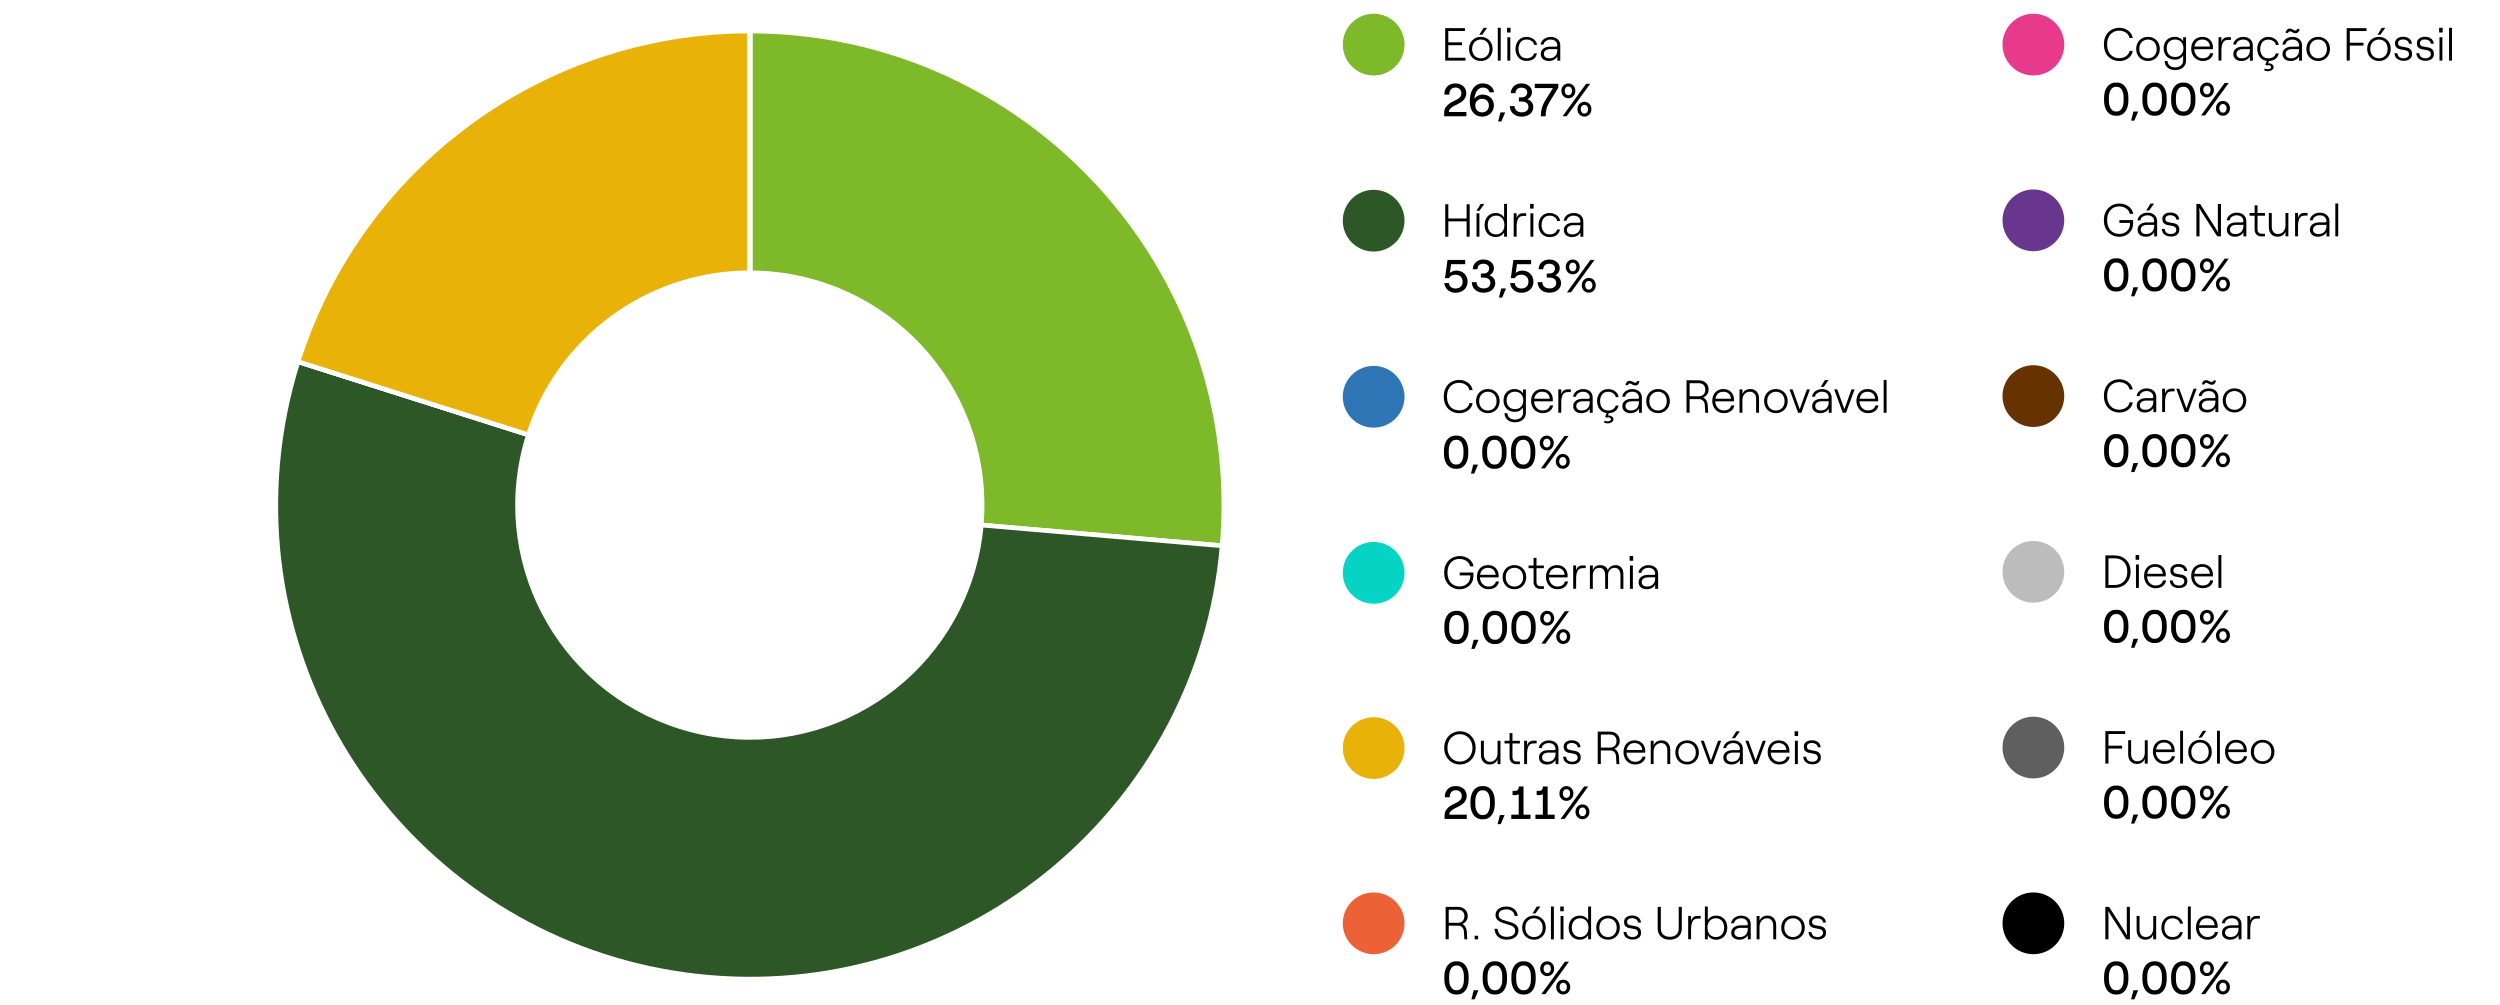 <?xml version="1.0" encoding="UTF-8"?><svg id="Capa_2" xmlns="http://www.w3.org/2000/svg" xmlns:xlink="http://www.w3.org/1999/xlink" viewBox="0 0 808.85 325.04"><defs><filter id="drop-shadow-1" x="430.17" y="57" width="29" height="29" filterUnits="userSpaceOnUse"><feOffset dx="1" dy="1"/><feGaussianBlur result="blur" stdDeviation="1"/><feFlood flood-color="#666" flood-opacity=".35"/><feComposite in2="blur" operator="in"/><feComposite in="SourceGraphic"/></filter><filter id="drop-shadow-2" x="430.17" y="228" width="29" height="29" filterUnits="userSpaceOnUse"><feOffset dx="1" dy="1"/><feGaussianBlur result="blur-2" stdDeviation="1"/><feFlood flood-color="#666" flood-opacity=".35"/><feComposite in2="blur-2" operator="in"/><feComposite in="SourceGraphic"/></filter><filter id="drop-shadow-3" x="430.17" y="171" width="29" height="29" filterUnits="userSpaceOnUse"><feOffset dx="1" dy="1"/><feGaussianBlur result="blur-3" stdDeviation="1"/><feFlood flood-color="#666" flood-opacity=".35"/><feComposite in2="blur-3" operator="in"/><feComposite in="SourceGraphic"/></filter><filter id="drop-shadow-4" x="430.17" y="284" width="29" height="29" filterUnits="userSpaceOnUse"><feOffset dx="1" dy="1"/><feGaussianBlur result="blur-4" stdDeviation="1"/><feFlood flood-color="#666" flood-opacity=".35"/><feComposite in2="blur-4" operator="in"/><feComposite in="SourceGraphic"/></filter><filter id="drop-shadow-5" x="643.17" y="0" width="29" height="29" filterUnits="userSpaceOnUse"><feOffset dx="1" dy="1"/><feGaussianBlur result="blur-5" stdDeviation="1"/><feFlood flood-color="#666" flood-opacity=".35"/><feComposite in2="blur-5" operator="in"/><feComposite in="SourceGraphic"/></filter><filter id="drop-shadow-6" x="643.17" y="57" width="29" height="29" filterUnits="userSpaceOnUse"><feOffset dx="1" dy="1"/><feGaussianBlur result="blur-6" stdDeviation="1"/><feFlood flood-color="#666" flood-opacity=".35"/><feComposite in2="blur-6" operator="in"/><feComposite in="SourceGraphic"/></filter><filter id="drop-shadow-7" x="643.17" y="171" width="29" height="28" filterUnits="userSpaceOnUse"><feOffset dx="1" dy="1"/><feGaussianBlur result="blur-7" stdDeviation="1"/><feFlood flood-color="#666" flood-opacity=".35"/><feComposite in2="blur-7" operator="in"/><feComposite in="SourceGraphic"/></filter><filter id="drop-shadow-8" x="643.17" y="114" width="29" height="29" filterUnits="userSpaceOnUse"><feOffset dx="1" dy="1"/><feGaussianBlur result="blur-8" stdDeviation="1"/><feFlood flood-color="#666" flood-opacity=".35"/><feComposite in2="blur-8" operator="in"/><feComposite in="SourceGraphic"/></filter><filter id="drop-shadow-9" x="643.17" y="284" width="29" height="29" filterUnits="userSpaceOnUse"><feOffset dx="1" dy="1"/><feGaussianBlur result="blur-9" stdDeviation="1"/><feFlood flood-color="#666" flood-opacity=".35"/><feComposite in2="blur-9" operator="in"/><feComposite in="SourceGraphic"/></filter><filter id="drop-shadow-10" x="643.17" y="227" width="29" height="29" filterUnits="userSpaceOnUse"><feOffset dx="1" dy="1"/><feGaussianBlur result="blur-10" stdDeviation="1"/><feFlood flood-color="#666" flood-opacity=".35"/><feComposite in2="blur-10" operator="in"/><feComposite in="SourceGraphic"/></filter><filter id="drop-shadow-11" x="430.17" y="114" width="29" height="29" filterUnits="userSpaceOnUse"><feOffset dx="1" dy="1"/><feGaussianBlur result="blur-11" stdDeviation="1"/><feFlood flood-color="#666" flood-opacity=".35"/><feComposite in2="blur-11" operator="in"/><feComposite in="SourceGraphic"/></filter><filter id="drop-shadow-12" x="430.17" y="0" width="29" height="29" filterUnits="userSpaceOnUse"><feOffset dx="1" dy="1"/><feGaussianBlur result="blur-12" stdDeviation="1"/><feFlood flood-color="#666" flood-opacity=".35"/><feComposite in2="blur-12" operator="in"/><feComposite in="SourceGraphic"/></filter><clipPath id="clippath"><polygon points="0 325.04 485.09 325.04 485.09 1.68 0 1.68 0 325.04 0 325.04" clip-rule="evenodd" fill="none"/></clipPath><clipPath id="clippath-1"><polygon points="0 325.04 485.09 325.04 485.09 1.68 0 1.68 0 325.04 0 325.04" clip-rule="evenodd" fill="none"/></clipPath><clipPath id="clippath-2"><polygon points="0 325.04 485.09 325.04 485.09 1.68 0 1.68 0 325.04 0 325.04" clip-rule="evenodd" fill="none"/></clipPath><clipPath id="clippath-3"><polygon points="0 325.04 485.09 325.04 485.09 1.68 0 1.68 0 325.04 0 325.04" clip-rule="evenodd" fill="none"/></clipPath><clipPath id="clippath-4"><polygon points="0 325.04 485.09 325.04 485.09 1.68 0 1.68 0 325.04 0 325.04" clip-rule="evenodd" fill="none"/></clipPath><clipPath id="clippath-5"><polygon points="0 325.04 485.09 325.04 485.09 1.68 0 1.68 0 325.04 0 325.04" clip-rule="evenodd" fill="none"/></clipPath><clipPath id="clippath-6"><polygon points="0 325.04 485.09 325.04 485.09 1.68 0 1.68 0 325.04 0 325.04" clip-rule="evenodd" fill="none"/></clipPath><clipPath id="clippath-7"><polygon points="0 325.04 485.09 325.04 485.09 1.68 0 1.68 0 325.04 0 325.04" clip-rule="evenodd" fill="none"/></clipPath><clipPath id="clippath-8"><polygon points="0 325.04 485.09 325.04 485.09 1.68 0 1.68 0 325.04 0 325.04" clip-rule="evenodd" fill="none"/></clipPath><clipPath id="clippath-9"><polygon points="0 325.04 485.09 325.04 485.09 1.68 0 1.68 0 325.04 0 325.04" clip-rule="evenodd" fill="none"/></clipPath><clipPath id="clippath-10"><polygon points="0 325.04 485.09 325.04 485.09 1.68 0 1.68 0 325.04 0 325.04" clip-rule="evenodd" fill="none"/></clipPath><clipPath id="clippath-11"><polygon points="0 325.04 485.09 325.04 485.09 1.68 0 1.68 0 325.04 0 325.04" clip-rule="evenodd" fill="none"/></clipPath><clipPath id="clippath-12"><polygon points="0 325.04 485.09 325.04 485.09 1.68 0 1.68 0 325.04 0 325.04" clip-rule="evenodd" fill="none"/></clipPath></defs><g id="Layer_1"><circle cx="443.43" cy="70.4" r="10.49" fill="#2d5726" filter="url(#drop-shadow-1)" stroke="#fff" stroke-miterlimit="10"/><rect x="466.46" y="63.83" width="47.46" height="13.13" fill="none"/><path d="M474.5,70.69v-4.61h1v10.5h-1v-4.96h-5.91v4.96h-1v-10.5h1v4.61h5.91Z"/><path d="M478.65,68.2h-.96l1.38-2.22h1.16l-1.58,2.22ZM478.65,76.58h-.94v-7.56h.94v7.56Z"/><path d="M482.01,76.19c-.55-.34-.97-.81-1.25-1.4-.28-.59-.43-1.25-.43-1.98s.14-1.39.43-1.98c.29-.59.7-1.06,1.25-1.4s1.21-.52,2-.52c.55,0,1.07.14,1.55.41.48.28.84.63,1.07,1.07v-4.43h.95v10.62h-.95v-1.37c-.23.44-.59.8-1.07,1.07-.49.27-1,.41-1.55.41-.78,0-1.45-.17-2-.52ZM486,75.01c.49-.55.73-1.28.73-2.2s-.25-1.66-.73-2.21c-.49-.55-1.15-.83-1.96-.83s-1.48.28-1.97.83c-.49.55-.73,1.29-.73,2.21s.25,1.65.73,2.2c.49.55,1.15.83,1.97.83s1.47-.27,1.96-.83Z"/><path d="M492.78,69.89c-.78,0-1.33.31-1.63.92-.31.62-.46,1.46-.46,2.54v3.22h-.95v-7.56h.95v1.6c.15-.54.39-.94.73-1.21s.8-.4,1.37-.4h.99v.87h-.99Z"/><path d="M495.05,67.49v-1.53h1.14v1.53h-1.14ZM496.1,76.58h-.95v-7.56h.95v7.56Z"/><path d="M499.42,76.16c-.54-.36-.96-.84-1.23-1.44-.28-.59-.41-1.23-.41-1.91s.14-1.32.41-1.91c.27-.59.68-1.08,1.23-1.44.54-.37,1.2-.55,1.97-.55.54,0,1.05.1,1.54.31.49.21.89.5,1.21.89.33.39.53.85.61,1.39h-.93c-.08-.5-.35-.91-.81-1.24s-1-.49-1.62-.49c-.86,0-1.51.29-1.96.86-.44.58-.67,1.3-.67,2.17s.22,1.59.67,2.17,1.1.86,1.95.86c.62,0,1.14-.14,1.57-.42.42-.28.71-.67.86-1.17h.9c-.14.77-.5,1.37-1.07,1.81-.57.43-1.33.65-2.26.65-.77,0-1.43-.18-1.97-.55Z"/><path d="M511.42,69.67c.57.51.85,1.19.85,2.04v4.88h-.95v-1.38c-.23.46-.59.83-1.07,1.09-.49.27-1.03.41-1.64.41-.81,0-1.46-.21-1.93-.62-.48-.41-.72-.96-.72-1.67s.28-1.29.83-1.72,1.3-.64,2.24-.64h1.83c.31,0,.46-.12.46-.36,0-.58-.2-1.05-.59-1.4-.4-.35-.94-.53-1.63-.53-.38,0-.74.07-1.07.22-.33.14-.61.34-.81.59-.21.25-.32.52-.34.81h-.95c.05-.47.23-.9.53-1.28s.68-.68,1.16-.89c.47-.21.96-.32,1.48-.32.98,0,1.75.25,2.32.76ZM510.62,75.11c.46-.48.7-1.16.7-2.03v-.22h-2.29c-.63,0-1.13.14-1.51.42s-.56.66-.56,1.14c0,.43.16.77.47,1.03.31.25.73.38,1.25.38.83,0,1.48-.24,1.94-.72Z"/><rect x="466.46" y="81.83" width="58.42" height="13.13" fill="none"/><path d="M469.13,94.3c-.53-.27-.96-.64-1.28-1.12-.33-.48-.51-1.01-.56-1.6h1.5c.07.56.29.99.66,1.3.37.3.85.46,1.44.46.71,0,1.28-.2,1.7-.59.42-.39.63-.93.63-1.61s-.21-1.23-.63-1.64-.98-.62-1.68-.62c-.52,0-.96.1-1.32.29-.36.2-.62.47-.78.82h-1.3l.82-5.88h5.73v1.38h-4.56l-.42,2.83c.24-.22.55-.4.92-.55.38-.15.76-.22,1.15-.22.71,0,1.34.15,1.9.46.55.3.99.73,1.3,1.27.31.54.46,1.16.46,1.85s-.17,1.32-.5,1.87c-.33.55-.79.97-1.39,1.27-.59.3-1.27.45-2.02.45-.65,0-1.24-.13-1.77-.41Z"/><path d="M478.07,94.28c-.58-.28-1.04-.68-1.37-1.2-.33-.52-.5-1.12-.5-1.8h1.51c0,.62.22,1.12.65,1.49.44.37.98.55,1.64.55s1.22-.16,1.61-.47c.4-.31.59-.75.59-1.3s-.19-.98-.58-1.28c-.39-.3-.93-.45-1.62-.45h-.88v-1.33h.87c.55,0,.99-.15,1.32-.46.33-.31.49-.7.49-1.18s-.17-.84-.52-1.11c-.35-.27-.81-.41-1.39-.41s-1.01.15-1.34.46-.52.75-.55,1.33h-1.5c.02-.64.18-1.2.49-1.67.3-.48.71-.84,1.22-1.1.51-.26,1.08-.39,1.71-.39s1.24.12,1.76.37c.52.25.93.58,1.22,1s.44.9.44,1.42-.14.97-.41,1.39c-.27.42-.62.72-1.04.92.56.19,1.01.5,1.36.94.34.44.52.96.52,1.56,0,.65-.17,1.21-.52,1.69s-.8.83-1.38,1.08-1.2.37-1.88.37-1.35-.14-1.93-.42Z"/><path d="M484.97,96.26l.74-2.93h1.54l-1.23,2.93h-1.05Z"/><path d="M490.43,94.3c-.53-.27-.96-.64-1.28-1.12-.33-.48-.51-1.01-.56-1.6h1.5c.07.56.29.99.66,1.3.37.3.85.46,1.44.46.71,0,1.28-.2,1.7-.59.42-.39.63-.93.63-1.61s-.21-1.23-.63-1.64-.98-.62-1.68-.62c-.52,0-.96.1-1.32.29-.36.2-.62.47-.78.82h-1.3l.83-5.88h5.73v1.38h-4.56l-.42,2.83c.24-.22.55-.4.92-.55.38-.15.76-.22,1.15-.22.71,0,1.34.15,1.9.46.55.3.99.73,1.3,1.27.31.54.46,1.16.46,1.85s-.17,1.32-.49,1.87c-.33.55-.79.97-1.39,1.27-.6.3-1.27.45-2.02.45-.65,0-1.24-.13-1.77-.41Z"/><path d="M499.37,94.28c-.58-.28-1.04-.68-1.37-1.2-.33-.52-.5-1.12-.5-1.8h1.51c0,.62.22,1.12.65,1.49.44.37.98.55,1.64.55s1.22-.16,1.61-.47c.4-.31.59-.75.59-1.3s-.19-.98-.58-1.28c-.39-.3-.93-.45-1.62-.45h-.88v-1.33h.87c.55,0,.99-.15,1.32-.46.33-.31.49-.7.49-1.18s-.17-.84-.52-1.11c-.35-.27-.81-.41-1.39-.41s-1.01.15-1.34.46-.52.75-.55,1.33h-1.5c.02-.64.18-1.2.49-1.67.3-.48.71-.84,1.22-1.1.51-.26,1.08-.39,1.71-.39s1.24.12,1.76.37c.52.25.93.58,1.22,1s.44.9.44,1.42-.14.97-.41,1.39c-.27.42-.62.72-1.04.92.56.19,1.01.5,1.36.94.34.44.52.96.52,1.56,0,.65-.17,1.21-.52,1.69s-.8.83-1.38,1.08-1.2.37-1.88.37-1.35-.14-1.93-.42Z"/><path d="M507.68,88.44c-.35-.21-.62-.5-.82-.87-.2-.36-.29-.77-.29-1.21s.1-.84.29-1.21c.2-.36.47-.65.82-.87.35-.21.74-.32,1.17-.32s.83.11,1.17.32.61.5.8.87c.2.37.29.77.29,1.21s-.1.84-.29,1.21c-.2.37-.46.66-.8.87-.34.22-.73.32-1.17.32s-.82-.11-1.17-.32ZM508.28,94.58h-1.32l7.62-10.5h1.32l-7.62,10.5ZM509.71,87.37c.21-.26.32-.59.32-1s-.11-.75-.32-1-.5-.39-.86-.39-.63.13-.85.4c-.22.26-.33.6-.33,1s.11.73.33,1c.22.27.5.4.85.4s.65-.13.86-.39ZM512.86,94.38c-.34-.21-.62-.5-.81-.87-.19-.37-.29-.77-.29-1.21s.1-.84.29-1.21c.2-.37.47-.66.81-.87s.74-.32,1.18-.32.82.11,1.16.32.62.5.81.87c.19.37.29.77.29,1.21s-.1.84-.29,1.21c-.2.37-.47.66-.81.87s-.73.32-1.16.32-.83-.11-1.18-.32ZM514.89,93.3c.22-.26.33-.6.33-1s-.11-.73-.33-1c-.22-.26-.5-.4-.85-.4s-.64.13-.86.4c-.22.27-.33.6-.33,1s.11.73.33,1,.5.4.86.4.63-.13.85-.4Z"/><circle cx="443.43" cy="241.03" r="10.49" fill="#e9b209" filter="url(#drop-shadow-2)" stroke="#fff" stroke-miterlimit="10"/><rect x="466.59" y="234.47" width="128.81" height="13.13" fill="none"/><path d="M469.74,246.64c-.78-.47-1.38-1.11-1.82-1.92-.44-.82-.66-1.73-.66-2.75s.22-1.94.66-2.75c.44-.81,1.05-1.45,1.82-1.92.78-.46,1.64-.7,2.6-.7s1.83.23,2.61.7c.78.47,1.39,1.11,1.83,1.92.44.82.66,1.73.66,2.75s-.22,1.94-.66,2.75c-.44.81-1.05,1.45-1.83,1.92-.78.46-1.65.7-2.61.7s-1.83-.23-2.6-.7ZM474.41,245.83c.62-.38,1.11-.92,1.46-1.59.35-.67.53-1.43.53-2.27s-.17-1.6-.53-2.27c-.35-.67-.83-1.21-1.46-1.59-.62-.38-1.31-.58-2.07-.58s-1.45.19-2.06.58c-.62.38-1.1.92-1.45,1.59-.35.67-.52,1.43-.52,2.27s.17,1.6.52,2.27c.35.67.83,1.21,1.45,1.59.61.39,1.3.58,2.06.58s1.45-.19,2.07-.58Z"/><path d="M485.46,239.66v7.56h-.95v-1.58c-.19.56-.51.98-.95,1.27-.45.29-.98.43-1.6.43-.86,0-1.54-.28-2.05-.84-.51-.56-.77-1.31-.77-2.25v-4.59h.95v4.47c0,.71.18,1.28.55,1.7.37.43.85.64,1.46.64.46,0,.88-.12,1.25-.35.37-.23.66-.56.86-.97s.31-.89.31-1.42v-4.06h.95Z"/><path d="M488.39,237.19h.95v2.48h2.4v.87h-2.4v4.43c0,.43.11.77.34,1.02s.53.38.92.38h1.14v.87h-1.12c-.68,0-1.22-.2-1.62-.61s-.6-.96-.6-1.66v-4.43h-1.62v-.87h1.62v-2.48Z"/><path d="M496.16,240.53c-.78,0-1.33.31-1.63.92-.31.62-.46,1.46-.46,2.54v3.22h-.95v-7.56h.95v1.6c.15-.54.39-.94.73-1.21.34-.27.79-.4,1.37-.4h.99v.87h-.99Z"/><path d="M503.38,240.31c.56.51.85,1.19.85,2.04v4.88h-.95v-1.38c-.23.46-.59.83-1.07,1.09-.49.27-1.03.41-1.64.41-.81,0-1.46-.21-1.94-.62-.48-.41-.72-.96-.72-1.67s.28-1.29.83-1.72c.55-.42,1.3-.64,2.24-.64h1.83c.31,0,.46-.12.46-.36,0-.58-.2-1.05-.59-1.4-.4-.36-.94-.53-1.63-.53-.38,0-.74.07-1.07.22-.33.15-.6.34-.81.59-.21.25-.32.52-.34.81h-.95c.05-.47.22-.89.53-1.27.3-.38.68-.68,1.15-.89.47-.21.96-.32,1.49-.32.98,0,1.75.25,2.32.76ZM502.59,245.75c.46-.48.7-1.16.7-2.03v-.22h-2.29c-.63,0-1.13.14-1.51.42s-.56.66-.56,1.14c0,.43.16.77.47,1.03.32.25.73.38,1.25.38.83,0,1.48-.24,1.94-.72Z"/><path d="M506.61,246.67c-.53-.44-.82-1.06-.88-1.84h.95c.05.53.25.93.59,1.21.35.28.82.42,1.42.42.51,0,.93-.12,1.25-.38.33-.25.49-.55.49-.92s-.09-.63-.27-.83c-.18-.19-.4-.32-.67-.4-.27-.08-.63-.15-1.09-.22-.54-.08-.97-.17-1.3-.28-.33-.11-.61-.31-.84-.6-.23-.29-.35-.71-.35-1.25,0-.63.24-1.13.73-1.51s1.13-.56,1.94-.56,1.45.21,1.96.62c.51.42.78.96.83,1.64h-.94c-.05-.48-.27-.83-.66-1.06-.39-.22-.81-.34-1.25-.34-.49,0-.88.11-1.18.33-.3.22-.44.51-.44.87,0,.3.08.53.25.7s.37.28.61.34c.24.07.58.13,1.02.2.56.08,1.01.18,1.37.29.35.12.65.33.9.65s.38.78.38,1.38c0,.66-.25,1.18-.75,1.58-.5.39-1.16.58-1.98.58-.86,0-1.55-.22-2.08-.67Z"/><path d="M523.37,243.24c.25.42.39.91.42,1.46l.15,2.52h-.95l-.15-2.52c-.03-.56-.21-1.02-.55-1.37-.33-.35-.76-.53-1.28-.53h-3.08v4.41h-1v-10.5h3.85c1.01,0,1.81.28,2.4.83s.88,1.28.88,2.19c0,.57-.15,1.07-.46,1.5-.3.43-.73.77-1.27,1.02.43.23.77.56,1.02.98ZM517.94,237.65v4.23h2.88c.75,0,1.3-.2,1.66-.61.36-.41.53-.92.53-1.54s-.18-1.11-.53-1.5c-.35-.39-.91-.58-1.66-.58h-2.88Z"/><path d="M532.4,244.84c-.12.76-.49,1.37-1.1,1.82s-1.39.68-2.32.68c-.7,0-1.33-.17-1.9-.52-.57-.34-1.01-.82-1.33-1.42-.32-.61-.48-1.28-.48-2.02s.15-1.43.45-2.01c.3-.58.72-1.03,1.26-1.35.54-.32,1.16-.48,1.86-.48s1.28.14,1.81.43c.52.29.93.7,1.22,1.23.29.53.43,1.14.43,1.83,0,.19,0,.35-.03.49h-6.04c.02.56.15,1.06.4,1.51.25.45.57.79.98,1.05s.86.38,1.37.38c.66,0,1.2-.14,1.61-.43s.69-.69.82-1.21h.99ZM527.14,241c-.44.4-.73.95-.85,1.66h5.02c-.05-.7-.29-1.25-.74-1.65-.44-.4-1.02-.6-1.74-.6s-1.26.2-1.7.59Z"/><path d="M534.08,247.22v-7.56h.94v1.57c.19-.56.51-.98.95-1.27.45-.28.98-.43,1.6-.43.86,0,1.54.28,2.05.84.51.56.77,1.31.77,2.25v4.59h-.95v-4.47c0-.71-.18-1.28-.55-1.7-.37-.42-.85-.64-1.46-.64-.46,0-.88.12-1.25.35-.37.23-.66.56-.86.97-.21.42-.31.89-.31,1.42v4.07h-.94Z"/><path d="M543.89,246.84c-.58-.33-1.03-.8-1.36-1.39-.33-.59-.49-1.26-.49-2.01s.16-1.42.49-2.01c.32-.59.78-1.05,1.36-1.39s1.23-.5,1.96-.5,1.38.17,1.96.5,1.03.8,1.36,1.39c.33.59.49,1.26.49,2.01s-.16,1.42-.49,2.01c-.32.59-.78,1.05-1.36,1.39-.58.34-1.23.5-1.96.5s-1.38-.17-1.96-.5ZM547.32,246.08c.43-.26.76-.62,1-1.08s.35-.98.35-1.56-.12-1.1-.35-1.56-.57-.82-1-1.08c-.43-.26-.92-.39-1.47-.39s-1.04.13-1.47.39c-.43.26-.76.62-1,1.08-.24.46-.35.98-.35,1.56s.12,1.1.35,1.56c.23.46.57.82,1,1.08.43.26.92.39,1.47.39s1.04-.13,1.47-.39Z"/><path d="M554.1,247.22h-1.06l-2.78-7.56h.99l2.31,6.39,2.31-6.39h1l-2.78,7.56Z"/><path d="M563.03,240.31c.57.51.85,1.19.85,2.04v4.88h-.95v-1.38c-.23.46-.59.83-1.07,1.09-.49.27-1.03.41-1.64.41-.81,0-1.46-.21-1.93-.62-.48-.41-.72-.96-.72-1.67s.28-1.29.83-1.72c.55-.42,1.3-.64,2.24-.64h1.83c.31,0,.46-.12.46-.36,0-.58-.2-1.05-.59-1.4-.39-.36-.94-.53-1.63-.53-.38,0-.74.07-1.07.22-.34.15-.61.34-.81.59s-.32.52-.34.81h-.94c.05-.47.23-.89.52-1.27.3-.38.69-.68,1.16-.89.47-.21.96-.32,1.48-.32.98,0,1.75.25,2.32.76ZM562.24,245.75c.46-.48.7-1.16.7-2.03v-.22h-2.29c-.63,0-1.13.14-1.51.42s-.56.66-.56,1.14c0,.43.16.77.47,1.03.31.25.73.38,1.25.38.83,0,1.48-.24,1.94-.72ZM561.74,236.62h1.16l-1.58,2.22h-.96l1.38-2.22Z"/><path d="M568.55,247.22h-1.06l-2.78-7.56h.99l2.31,6.39,2.31-6.39h1.01l-2.78,7.56Z"/><path d="M579.05,244.84c-.12.76-.49,1.37-1.1,1.82-.62.46-1.39.68-2.32.68-.7,0-1.33-.17-1.9-.52-.57-.34-1.01-.82-1.33-1.42-.32-.61-.48-1.28-.48-2.02s.15-1.43.45-2.01c.3-.58.72-1.03,1.26-1.35.54-.32,1.16-.48,1.86-.48s1.28.14,1.81.43c.53.29.93.7,1.22,1.23s.44,1.14.44,1.83c0,.19,0,.35-.03.49h-6.04c.02.56.15,1.06.4,1.51.25.45.57.79.98,1.05s.87.38,1.37.38c.66,0,1.2-.14,1.61-.43s.69-.69.82-1.21h.99ZM573.79,241c-.45.4-.73.95-.85,1.66h5.03c-.05-.7-.29-1.25-.73-1.65-.44-.4-1.02-.6-1.74-.6s-1.26.2-1.7.59Z"/><path d="M580.62,238.13v-1.53h1.14v1.53h-1.14ZM581.67,247.22h-.95v-7.56h.95v7.56Z"/><path d="M584.3,246.67c-.53-.44-.82-1.06-.88-1.84h.95c.05.53.25.93.59,1.21s.82.42,1.42.42c.51,0,.93-.12,1.25-.38s.49-.55.49-.92-.09-.63-.27-.83c-.18-.19-.4-.32-.67-.4-.26-.08-.63-.15-1.09-.22-.54-.08-.98-.17-1.31-.28-.33-.11-.61-.31-.84-.6s-.34-.71-.34-1.25c0-.63.24-1.13.73-1.51.48-.38,1.13-.56,1.94-.56s1.45.21,1.96.62c.5.42.78.96.83,1.64h-.95c-.05-.48-.27-.83-.66-1.06-.39-.22-.8-.34-1.24-.34-.49,0-.88.11-1.18.33-.29.22-.44.51-.44.87,0,.3.08.53.25.7.17.17.37.28.61.34s.58.13,1.02.2c.56.08,1.01.18,1.36.29.35.12.65.33.9.65s.38.78.38,1.38c0,.66-.25,1.18-.75,1.58-.5.39-1.16.58-1.98.58s-1.55-.22-2.08-.67Z"/><rect x="466.59" y="252.2" width="60.23" height="13.13" fill="none"/><path d="M467.46,257.94c-.02-.73.11-1.37.4-1.91.29-.54.7-.96,1.24-1.26s1.18-.44,1.92-.44c.68,0,1.29.13,1.82.4.53.27.94.64,1.24,1.12.3.48.45,1.04.45,1.67,0,.69-.21,1.32-.62,1.88-.42.57-1.03,1.05-1.84,1.46l-1.54.78c-.45.22-.83.5-1.15.83s-.47.7-.47,1.1h5.66v1.38h-7.19v-1.12c0-.81.24-1.51.74-2.09s1.09-1.04,1.75-1.37l1.63-.83c.5-.26.87-.55,1.1-.88.23-.33.34-.71.34-1.16,0-.55-.18-.99-.53-1.33-.36-.33-.82-.5-1.39-.5-.63,0-1.12.21-1.48.62-.36.42-.52.97-.49,1.66h-1.59Z"/><path d="M479.52,265.07c-.75,0-1.41-.21-1.98-.62-.57-.41-1.01-1-1.32-1.75-.31-.75-.46-1.64-.46-2.65v-.69c0-1.01.15-1.89.46-2.65.31-.75.75-1.34,1.32-1.75.57-.42,1.23-.62,1.98-.62h.45c.73,0,1.37.21,1.93.62.55.42.98,1,1.28,1.75s.45,1.64.45,2.65v.69c0,1.01-.15,1.89-.45,2.65-.3.76-.73,1.34-1.28,1.75-.56.42-1.2.62-1.93.62h-.45ZM479.91,263.69c.43,0,.81-.14,1.14-.43s.58-.69.76-1.21c.18-.52.27-1.12.27-1.8v-1.11c0-.68-.09-1.28-.27-1.8-.18-.52-.43-.92-.76-1.21s-.71-.43-1.14-.43h-.33c-.45,0-.84.14-1.18.43s-.61.69-.79,1.21c-.19.52-.29,1.12-.29,1.8v1.11c0,.68.09,1.28.29,1.8.19.52.46.92.79,1.21s.74.43,1.18.43h.33Z"/><path d="M484.52,266.63l.74-2.92h1.54l-1.23,2.92h-1.05Z"/><path d="M492.92,263.57h2.26v1.38h-6.22v-1.38h2.4v-6.69c-.09.12-.23.21-.43.28-.2.07-.41.1-.63.1h-.93v-1.38h.81c.38,0,.67-.1.87-.31.2-.2.32-.58.36-1.12h1.51v9.12Z"/><path d="M500.73,263.57h2.27v1.38h-6.23v-1.38h2.4v-6.69c-.09.12-.24.21-.44.28-.2.07-.41.1-.63.1h-.93v-1.38h.81c.38,0,.67-.1.87-.31.2-.2.32-.58.36-1.12h1.51v9.12Z"/><path d="M505.64,258.8c-.35-.21-.62-.5-.82-.87-.2-.36-.29-.77-.29-1.21s.1-.84.29-1.21c.2-.36.47-.65.82-.87.35-.21.74-.32,1.17-.32s.83.11,1.17.32c.34.22.61.51.8.87.2.37.29.77.29,1.21s-.1.84-.29,1.21c-.2.37-.46.66-.8.87s-.73.32-1.17.32-.82-.11-1.17-.32ZM506.24,264.95h-1.32l7.62-10.5h1.32l-7.62,10.5ZM507.67,257.73c.21-.26.32-.59.32-1s-.11-.75-.32-1c-.21-.26-.5-.39-.86-.39s-.63.13-.85.4c-.22.27-.33.6-.33,1s.11.73.33,1c.22.27.5.4.85.4s.65-.13.86-.39ZM510.82,264.74c-.34-.21-.62-.5-.81-.87-.19-.37-.29-.77-.29-1.21s.1-.84.29-1.21c.2-.37.47-.66.81-.87s.74-.32,1.18-.32.82.11,1.16.32.62.5.81.87c.19.37.29.77.29,1.21s-.1.84-.29,1.21c-.2.37-.47.66-.81.87s-.73.32-1.16.32-.83-.11-1.18-.32ZM512.85,263.66c.22-.26.33-.6.33-1s-.11-.73-.33-1-.5-.4-.85-.4-.64.13-.86.4-.33.6-.33,1,.11.73.33,1,.5.4.86.4.63-.13.85-.4Z"/><circle cx="443.43" cy="184.34" r="10.49" fill="#05d3c3" filter="url(#drop-shadow-3)" stroke="#fff" stroke-miterlimit="10"/><rect x="466.59" y="177.77" width="128.81" height="13.13" fill="none"/><path d="M469.79,190.03c-.76-.41-1.37-1.02-1.84-1.82s-.7-1.78-.7-2.93.23-2.13.7-2.93,1.08-1.41,1.84-1.82,1.58-.62,2.46-.62c.77,0,1.48.14,2.13.43s1.18.68,1.6,1.18c.41.51.67,1.08.76,1.72h-1.11c-.08-.46-.28-.87-.6-1.24s-.72-.65-1.21-.86c-.49-.2-1.01-.31-1.57-.31-.77,0-1.45.17-2.04.52s-1.05.85-1.39,1.52c-.33.66-.5,1.47-.5,2.41s.17,1.74.5,2.41c.33.66.8,1.17,1.39,1.52.59.34,1.27.52,2.04.52.62,0,1.19-.14,1.72-.41.52-.27.94-.65,1.26-1.15.31-.5.47-1.06.47-1.7v-.3h-3.42v-.93h4.41c.02.19.03.48.03.87,0,1.1-.24,1.99-.73,2.67s-1.07,1.16-1.75,1.45c-.69.29-1.34.43-1.97.43-.89,0-1.71-.21-2.47-.62Z"/><path d="M484.97,188.14c-.12.76-.49,1.37-1.1,1.82-.62.46-1.39.68-2.32.68-.7,0-1.33-.17-1.9-.52-.57-.35-1.01-.82-1.33-1.43-.32-.61-.48-1.28-.48-2.02s.15-1.43.45-2.01c.3-.58.72-1.03,1.26-1.35s1.16-.48,1.86-.48,1.28.14,1.81.44c.53.29.93.7,1.22,1.23.29.53.44,1.14.44,1.83,0,.19,0,.35-.03.49h-6.04c.02.56.15,1.06.4,1.51s.57.79.98,1.05c.41.26.87.38,1.37.38.66,0,1.2-.14,1.61-.43s.69-.69.82-1.21h.99ZM479.71,184.31c-.45.39-.73.95-.85,1.66h5.03c-.05-.7-.29-1.25-.73-1.65-.44-.4-1.02-.6-1.74-.6s-1.26.2-1.7.59Z"/><path d="M488.01,190.14c-.58-.33-1.03-.8-1.36-1.39-.33-.59-.49-1.26-.49-2.01s.16-1.42.49-2.01c.32-.59.78-1.05,1.36-1.39.58-.33,1.23-.5,1.96-.5s1.38.17,1.96.5c.58.34,1.03.8,1.36,1.39.32.59.49,1.26.49,2.01s-.16,1.42-.49,2.01c-.33.59-.78,1.05-1.36,1.39-.58.34-1.24.5-1.96.5s-1.38-.17-1.96-.5ZM491.45,189.38c.43-.26.76-.62,1-1.08.24-.46.35-.98.35-1.56s-.12-1.1-.35-1.56c-.23-.46-.57-.82-1-1.08s-.92-.39-1.47-.39-1.04.13-1.47.39-.76.62-1,1.08c-.24.46-.35.98-.35,1.56s.12,1.1.35,1.56c.24.46.57.82,1,1.08.43.26.92.39,1.47.39s1.04-.13,1.47-.39Z"/><path d="M496.16,180.49h.95v2.48h2.4v.87h-2.4v4.43c0,.43.11.77.34,1.02.22.25.53.38.92.38h1.14v.87h-1.12c-.68,0-1.22-.2-1.62-.61-.4-.4-.6-.96-.6-1.66v-4.43h-1.62v-.87h1.62v-2.48Z"/><path d="M507.3,188.14c-.12.76-.49,1.37-1.1,1.82-.62.46-1.39.68-2.32.68-.7,0-1.33-.17-1.9-.52-.57-.35-1.01-.82-1.33-1.43s-.48-1.28-.48-2.02.15-1.43.45-2.01.72-1.03,1.26-1.35c.54-.32,1.16-.48,1.86-.48s1.28.14,1.81.44c.52.29.93.7,1.22,1.23.29.53.43,1.14.43,1.83,0,.19,0,.35-.03.49h-6.04c.02.56.15,1.06.4,1.51.25.45.57.79.98,1.05.41.26.87.38,1.37.38.66,0,1.2-.14,1.61-.43.41-.29.69-.69.82-1.21h.99ZM502.04,184.31c-.44.39-.73.95-.85,1.66h5.02c-.05-.7-.29-1.25-.73-1.65-.44-.4-1.02-.6-1.74-.6s-1.26.2-1.7.59Z"/><path d="M512.03,183.83c-.78,0-1.32.31-1.63.92s-.46,1.46-.46,2.54v3.22h-.95v-7.56h.95v1.6c.15-.54.39-.94.73-1.21s.8-.4,1.37-.4h.99v.87h-.99Z"/><path d="M514.4,190.52v-7.56h.94v1.57c.13-.51.4-.92.82-1.23.42-.31.92-.46,1.51-.46.65,0,1.21.15,1.67.44s.75.71.87,1.24c.13-.48.42-.88.88-1.2s.97-.48,1.53-.48c.82,0,1.46.26,1.92.78.46.52.69,1.26.69,2.21v4.7h-.95v-4.48c0-.7-.16-1.26-.49-1.69-.32-.43-.77-.64-1.33-.64-.68,0-1.21.21-1.6.64-.39.43-.59.99-.59,1.69v4.48h-.94v-4.48c0-.7-.16-1.26-.48-1.69-.32-.43-.76-.64-1.32-.64-.68,0-1.21.21-1.61.64-.39.43-.58.99-.58,1.69v4.48h-.94Z"/><path d="M527.25,181.43v-1.53h1.14v1.53h-1.14ZM528.3,190.52h-.95v-7.56h.95v7.56Z"/><path d="M535.62,183.61c.56.51.85,1.19.85,2.04v4.88h-.95v-1.38c-.23.46-.59.82-1.07,1.09-.49.27-1.03.41-1.64.41-.81,0-1.46-.21-1.94-.62-.48-.41-.72-.96-.72-1.67s.28-1.29.83-1.72,1.3-.64,2.24-.64h1.83c.31,0,.46-.12.46-.36,0-.58-.2-1.05-.59-1.4-.4-.36-.94-.53-1.63-.53-.38,0-.74.07-1.07.22-.33.14-.6.34-.81.59-.21.25-.32.52-.34.81h-.95c.05-.47.22-.89.53-1.28.3-.38.68-.68,1.15-.89.47-.21.96-.32,1.49-.32.98,0,1.75.26,2.32.77ZM534.82,189.05c.46-.48.7-1.16.7-2.03v-.22h-2.29c-.63,0-1.13.14-1.51.42-.38.28-.56.66-.56,1.14,0,.43.16.77.47,1.03.32.26.73.38,1.25.38.83,0,1.48-.24,1.94-.72Z"/><rect x="466.59" y="195.5" width="60.23" height="13.13" fill="none"/><path d="M471.06,208.37c-.75,0-1.41-.21-1.98-.62-.57-.41-1.01-1-1.32-1.76-.31-.75-.46-1.64-.46-2.65v-.69c0-1.01.15-1.89.46-2.65.31-.75.75-1.34,1.32-1.75.57-.42,1.23-.62,1.98-.62h.45c.73,0,1.37.21,1.93.62.55.41.98,1,1.28,1.75.3.76.45,1.64.45,2.65v.69c0,1.01-.15,1.89-.45,2.65-.3.76-.73,1.34-1.28,1.76-.56.41-1.2.62-1.93.62h-.45ZM471.45,206.99c.43,0,.81-.14,1.14-.43s.58-.69.76-1.21.27-1.12.27-1.8v-1.11c0-.68-.09-1.28-.27-1.8-.18-.52-.43-.92-.76-1.21s-.71-.43-1.14-.43h-.33c-.45,0-.84.14-1.18.43s-.61.69-.79,1.21c-.19.52-.29,1.12-.29,1.8v1.11c0,.68.09,1.28.29,1.8.19.52.46.92.79,1.21s.74.43,1.18.43h.33Z"/><path d="M476.06,209.93l.74-2.92h1.54l-1.23,2.92h-1.05Z"/><path d="M483.47,208.37c-.75,0-1.41-.21-1.98-.62-.57-.41-1.01-1-1.32-1.76-.31-.75-.46-1.64-.46-2.65v-.69c0-1.01.15-1.89.46-2.65.31-.75.75-1.34,1.32-1.75.57-.42,1.23-.62,1.98-.62h.45c.73,0,1.37.21,1.93.62.55.41.98,1,1.28,1.75.3.76.45,1.64.45,2.65v.69c0,1.01-.15,1.89-.45,2.65-.3.76-.73,1.34-1.28,1.76-.56.41-1.2.62-1.93.62h-.45ZM483.86,206.99c.43,0,.81-.14,1.14-.43s.58-.69.76-1.21.27-1.12.27-1.8v-1.11c0-.68-.09-1.28-.27-1.8-.18-.52-.43-.92-.76-1.21s-.71-.43-1.14-.43h-.33c-.45,0-.84.14-1.18.43s-.61.69-.79,1.21c-.19.52-.29,1.12-.29,1.8v1.11c0,.68.09,1.28.29,1.8.19.52.46.92.79,1.21s.74.43,1.18.43h.33Z"/><path d="M492.75,208.37c-.75,0-1.41-.21-1.98-.62s-1.01-1-1.32-1.76c-.31-.75-.46-1.64-.46-2.65v-.69c0-1.01.16-1.89.46-2.65.31-.75.75-1.34,1.32-1.75.57-.42,1.23-.62,1.98-.62h.45c.73,0,1.37.21,1.93.62.55.41.98,1,1.28,1.75.3.76.45,1.64.45,2.65v.69c0,1.01-.15,1.89-.45,2.65-.3.76-.73,1.34-1.28,1.76s-1.2.62-1.93.62h-.45ZM493.14,206.99c.43,0,.81-.14,1.14-.43s.58-.69.77-1.21c.18-.52.27-1.12.27-1.8v-1.11c0-.68-.09-1.28-.27-1.8-.18-.52-.44-.92-.77-1.21s-.71-.43-1.14-.43h-.33c-.45,0-.84.14-1.18.43-.34.29-.61.69-.8,1.21-.19.52-.28,1.12-.28,1.8v1.11c0,.68.09,1.28.28,1.8.19.52.46.92.8,1.21.34.29.73.43,1.18.43h.33Z"/><path d="M499.41,202.1c-.35-.21-.62-.5-.82-.87s-.29-.77-.29-1.21.1-.84.29-1.21c.2-.36.47-.65.82-.87.35-.21.74-.32,1.17-.32s.83.11,1.17.32.61.51.8.87c.2.37.29.77.29,1.21s-.1.84-.29,1.21-.46.65-.8.87-.73.32-1.17.32-.82-.11-1.17-.32ZM500.01,208.25h-1.32l7.62-10.5h1.32l-7.62,10.5ZM501.45,201.03c.21-.26.32-.59.32-1s-.11-.75-.32-1.01-.5-.39-.86-.39-.63.13-.85.4c-.22.27-.33.6-.33,1s.11.73.33,1c.22.27.5.4.85.4s.65-.13.86-.39ZM504.6,208.04c-.34-.21-.62-.51-.81-.87-.19-.37-.29-.77-.29-1.21s.1-.84.29-1.21c.2-.37.47-.66.81-.87s.74-.32,1.18-.32.82.11,1.16.32.62.51.81.87c.19.37.29.77.29,1.21s-.1.84-.29,1.21c-.2.37-.47.66-.81.87s-.73.32-1.16.32-.83-.11-1.18-.32ZM506.63,206.96c.22-.27.33-.6.33-1s-.11-.73-.33-1c-.22-.26-.5-.4-.85-.4s-.64.13-.86.4c-.22.27-.33.6-.33,1s.11.73.33,1c.22.26.5.4.86.4s.63-.13.85-.4Z"/><circle cx="443.43" cy="297.73" r="10.49" fill="#ec6136" filter="url(#drop-shadow-4)" stroke="#fff" stroke-miterlimit="10"/><rect x="466.59" y="291.17" width="128.81" height="13.13" fill="none"/><path d="M474.15,299.93c.25.42.39.91.42,1.46l.15,2.52h-.94l-.15-2.52c-.03-.56-.21-1.02-.55-1.37-.33-.35-.76-.53-1.28-.53h-3.08v4.41h-1v-10.5h3.86c1.01,0,1.81.28,2.4.83s.89,1.28.89,2.19c0,.57-.15,1.07-.46,1.5-.3.43-.73.77-1.27,1.02.43.23.77.56,1.02.98ZM468.72,294.34v4.23h2.88c.75,0,1.3-.2,1.66-.61.35-.41.53-.92.53-1.54s-.18-1.11-.53-1.5c-.36-.39-.91-.58-1.66-.58h-2.88Z"/><path d="M477.11,303.92v-1.17h1.11v1.17h-1.11Z"/><path d="M484.68,303.08c-.7-.64-1.09-1.49-1.17-2.57h1c.08.8.38,1.43.88,1.9.51.46,1.2.7,2.07.7s1.51-.17,2.01-.5.75-.83.75-1.5c0-.43-.13-.78-.38-1.04-.26-.26-.57-.47-.95-.62-.38-.15-.9-.32-1.56-.51-.76-.22-1.37-.42-1.82-.61-.45-.19-.83-.47-1.16-.84-.32-.37-.48-.86-.48-1.46,0-.54.15-1.02.44-1.43.29-.41.71-.73,1.25-.96.54-.23,1.15-.34,1.84-.34,1.02,0,1.86.28,2.53.83.67.55,1.04,1.29,1.13,2.21h-1c-.07-.64-.34-1.15-.82-1.54-.47-.38-1.09-.58-1.84-.58s-1.39.16-1.84.48c-.44.32-.67.76-.67,1.32,0,.41.12.74.38,1s.56.45.92.59.87.29,1.51.46c.78.2,1.41.4,1.88.59.47.19.87.49,1.2.88.33.39.5.91.5,1.56,0,.61-.17,1.13-.5,1.57-.33.44-.79.78-1.37,1.01-.58.23-1.24.34-1.96.34-1.16,0-2.09-.32-2.79-.95Z"/><path d="M494.34,303.53c-.58-.33-1.03-.8-1.36-1.39-.33-.59-.49-1.26-.49-2.01s.16-1.42.49-2.01.78-1.05,1.36-1.39,1.24-.5,1.97-.5,1.38.17,1.96.5,1.03.8,1.36,1.39c.32.59.49,1.26.49,2.01s-.16,1.42-.49,2.01c-.33.59-.78,1.05-1.36,1.39-.58.34-1.24.5-1.96.5s-1.39-.17-1.97-.5ZM497.78,302.78c.43-.26.76-.62,1-1.08.24-.46.35-.98.35-1.56s-.12-1.1-.35-1.56c-.23-.46-.57-.82-1-1.08-.43-.26-.92-.39-1.47-.39s-1.04.13-1.47.39-.76.62-1,1.08c-.24.46-.35.98-.35,1.56s.12,1.1.35,1.56c.23.46.57.82,1,1.08.43.26.92.39,1.47.39s1.04-.13,1.47-.39ZM496.79,295.53h-.96l1.38-2.22h1.16l-1.58,2.22Z"/><path d="M502.74,303.92h-.95v-10.62h.95v10.62Z"/><path d="M504.8,294.83v-1.53h1.14v1.53h-1.14ZM505.85,303.92h-.94v-7.56h.94v7.56Z"/><path d="M509.21,303.52c-.55-.34-.97-.81-1.25-1.4-.28-.59-.43-1.25-.43-1.98s.14-1.39.43-1.98c.29-.59.7-1.06,1.25-1.4.55-.35,1.21-.52,2-.52.55,0,1.07.14,1.55.41.48.28.84.63,1.07,1.07v-4.42h.95v10.62h-.95v-1.37c-.23.44-.59.8-1.07,1.07-.49.28-1,.41-1.55.41-.78,0-1.45-.17-2-.52ZM513.2,302.34c.49-.55.73-1.28.73-2.21s-.25-1.65-.73-2.21c-.49-.55-1.15-.82-1.96-.82s-1.48.27-1.97.82c-.49.55-.73,1.29-.73,2.21s.25,1.66.73,2.21c.49.55,1.15.83,1.97.83s1.47-.28,1.96-.83Z"/><path d="M518.3,303.53c-.58-.33-1.03-.8-1.36-1.39-.33-.59-.49-1.26-.49-2.01s.16-1.42.49-2.01c.32-.59.78-1.05,1.36-1.39s1.23-.5,1.96-.5,1.38.17,1.96.5,1.03.8,1.36,1.39.49,1.26.49,2.01-.16,1.42-.49,2.01c-.33.59-.78,1.05-1.36,1.39-.58.34-1.24.5-1.96.5s-1.38-.17-1.96-.5ZM521.73,302.78c.43-.26.76-.62,1-1.08.23-.46.35-.98.35-1.56s-.12-1.1-.35-1.56c-.24-.46-.57-.82-1-1.08-.43-.26-.92-.39-1.47-.39s-1.04.13-1.47.39c-.43.26-.76.62-1,1.08-.23.46-.35.98-.35,1.56s.12,1.1.35,1.56c.24.46.57.82,1,1.08.43.26.92.39,1.47.39s1.04-.13,1.47-.39Z"/><path d="M526.15,303.37c-.53-.44-.82-1.06-.88-1.84h.95c.05.53.25.93.59,1.21s.82.42,1.42.42c.51,0,.93-.12,1.25-.38s.49-.55.49-.92-.09-.63-.27-.83c-.18-.19-.4-.32-.67-.4s-.63-.15-1.09-.22c-.54-.08-.98-.17-1.31-.28-.33-.11-.61-.31-.84-.6-.23-.29-.34-.71-.34-1.25,0-.63.24-1.13.73-1.51.48-.38,1.13-.56,1.94-.56s1.45.21,1.96.62.78.96.83,1.64h-.95c-.05-.48-.27-.83-.66-1.06-.39-.22-.8-.34-1.25-.34-.49,0-.88.11-1.18.33-.3.22-.44.51-.44.87,0,.3.08.53.25.7s.37.28.61.34.58.13,1.02.2c.56.08,1.01.18,1.36.29.35.12.65.33.9.65s.38.78.38,1.38c0,.66-.25,1.18-.75,1.58-.5.39-1.16.58-1.98.58s-1.55-.22-2.08-.67Z"/><path d="M538.17,303.58c-.59-.3-1.04-.72-1.36-1.28-.32-.55-.48-1.19-.48-1.92v-6.97h1.02v7.07c0,.79.26,1.42.79,1.9.53.48,1.22.72,2.09.72s1.58-.24,2.11-.71c.52-.47.79-1.11.79-1.91v-7.07h1v6.97c0,.73-.16,1.37-.48,1.92-.32.55-.78.98-1.37,1.28s-1.28.45-2.05.45-1.46-.15-2.06-.45Z"/><path d="M549.23,297.22c-.78,0-1.33.31-1.63.92-.31.62-.47,1.46-.47,2.54v3.22h-.94v-7.56h.94v1.6c.15-.54.4-.94.74-1.21.34-.27.79-.4,1.37-.4h.99v.87h-.99Z"/><path d="M553.61,303.62c-.49-.27-.84-.63-1.07-1.07v1.37h-.94v-10.62h.94v4.42c.23-.44.59-.8,1.07-1.07.48-.27,1-.41,1.55-.41.78,0,1.45.17,2,.52.55.34.97.81,1.25,1.4s.43,1.25.43,1.98-.14,1.39-.43,1.98-.7,1.06-1.25,1.4-1.21.52-2,.52c-.55,0-1.07-.14-1.55-.41ZM557.1,302.34c.49-.55.73-1.28.73-2.21s-.25-1.65-.73-2.21c-.49-.55-1.15-.82-1.96-.82s-1.48.27-1.97.82c-.49.55-.73,1.29-.73,2.21s.25,1.66.73,2.21c.49.55,1.15.83,1.97.83s1.47-.28,1.96-.83Z"/><path d="M565.58,297c.57.51.85,1.19.85,2.04v4.88h-.95v-1.38c-.23.46-.59.83-1.07,1.09-.49.27-1.03.41-1.64.41-.81,0-1.46-.21-1.93-.62-.48-.41-.72-.96-.72-1.67s.28-1.29.83-1.72c.55-.42,1.3-.64,2.24-.64h1.83c.31,0,.46-.12.46-.36,0-.58-.2-1.05-.59-1.4-.4-.36-.94-.53-1.63-.53-.38,0-.74.07-1.07.22-.33.15-.61.34-.81.59-.21.25-.32.52-.34.81h-.95c.05-.47.23-.89.53-1.27s.68-.68,1.16-.89c.47-.21.96-.32,1.48-.32.98,0,1.75.25,2.32.76ZM564.79,302.45c.46-.48.7-1.16.7-2.03v-.22h-2.29c-.63,0-1.13.14-1.51.42s-.56.66-.56,1.14c0,.43.16.77.47,1.03.31.25.73.38,1.25.38.83,0,1.48-.24,1.94-.72Z"/><path d="M568.34,303.92v-7.56h.95v1.57c.19-.56.51-.98.95-1.27.45-.28.98-.43,1.6-.43.86,0,1.54.28,2.05.84.51.56.77,1.31.77,2.25v4.59h-.95v-4.47c0-.71-.18-1.28-.55-1.7-.37-.42-.85-.64-1.46-.64-.46,0-.88.12-1.25.35-.37.23-.66.56-.86.97-.21.42-.31.89-.31,1.42v4.07h-.95Z"/><path d="M578.15,303.53c-.58-.33-1.03-.8-1.36-1.39-.33-.59-.49-1.26-.49-2.01s.16-1.42.49-2.01c.32-.59.78-1.05,1.36-1.39s1.23-.5,1.96-.5,1.38.17,1.96.5,1.03.8,1.36,1.39.49,1.26.49,2.01-.16,1.42-.49,2.01c-.33.59-.78,1.05-1.36,1.39-.58.34-1.24.5-1.96.5s-1.38-.17-1.96-.5ZM581.58,302.78c.43-.26.76-.62,1-1.08.23-.46.35-.98.35-1.56s-.12-1.1-.35-1.56c-.24-.46-.57-.82-1-1.08-.43-.26-.92-.39-1.47-.39s-1.04.13-1.47.39c-.43.26-.76.62-1,1.08-.23.46-.35.98-.35,1.56s.12,1.1.35,1.56c.24.46.57.82,1,1.08.43.26.92.39,1.47.39s1.04-.13,1.47-.39Z"/><path d="M586,303.37c-.53-.44-.82-1.06-.88-1.84h.95c.05.53.25.93.59,1.21s.82.42,1.42.42c.51,0,.93-.12,1.25-.38s.49-.55.49-.92-.09-.63-.27-.83c-.18-.19-.4-.32-.67-.4s-.63-.15-1.09-.22c-.54-.08-.98-.17-1.31-.28-.33-.11-.61-.31-.84-.6-.23-.29-.34-.71-.34-1.25,0-.63.24-1.13.73-1.51.48-.38,1.13-.56,1.94-.56s1.45.21,1.96.62.78.96.83,1.64h-.95c-.05-.48-.27-.83-.66-1.06-.39-.22-.8-.34-1.25-.34-.49,0-.88.11-1.18.33-.3.22-.44.51-.44.87,0,.3.08.53.25.7s.37.28.61.34.58.13,1.02.2c.56.08,1.01.18,1.36.29.35.12.65.33.9.65s.38.78.38,1.38c0,.66-.25,1.18-.75,1.58-.5.39-1.16.58-1.98.58s-1.55-.22-2.08-.67Z"/><rect x="466.59" y="308.89" width="60.23" height="13.13" fill="none"/><path d="M471.06,321.76c-.75,0-1.41-.21-1.98-.62-.57-.41-1.01-1-1.32-1.75-.31-.75-.46-1.64-.46-2.65v-.69c0-1.01.16-1.89.46-2.65.31-.75.75-1.34,1.32-1.75s1.23-.62,1.98-.62h.45c.73,0,1.37.21,1.93.62s.98,1,1.28,1.75c.3.75.45,1.64.45,2.65v.69c0,1.01-.15,1.89-.45,2.65-.3.76-.73,1.34-1.28,1.75-.55.42-1.2.62-1.93.62h-.45ZM471.45,320.38c.43,0,.81-.14,1.14-.43s.58-.69.77-1.21c.18-.52.27-1.12.27-1.8v-1.11c0-.68-.09-1.28-.27-1.8-.18-.52-.44-.92-.77-1.21s-.71-.43-1.14-.43h-.33c-.45,0-.84.14-1.18.43-.34.29-.61.69-.8,1.21-.19.52-.28,1.12-.28,1.8v1.11c0,.68.09,1.28.28,1.8.19.52.46.92.8,1.21.34.29.73.43,1.18.43h.33Z"/><path d="M476.06,323.32l.74-2.92h1.54l-1.23,2.92h-1.05Z"/><path d="M483.47,321.76c-.75,0-1.41-.21-1.98-.62-.57-.41-1.01-1-1.32-1.75-.31-.75-.46-1.64-.46-2.65v-.69c0-1.01.16-1.89.46-2.65.31-.75.75-1.34,1.32-1.75s1.23-.62,1.98-.62h.45c.73,0,1.37.21,1.93.62s.98,1,1.28,1.75c.3.75.45,1.64.45,2.65v.69c0,1.01-.15,1.89-.45,2.65-.3.76-.73,1.34-1.28,1.75-.55.42-1.2.62-1.93.62h-.45ZM483.86,320.38c.43,0,.81-.14,1.14-.43s.58-.69.77-1.21c.18-.52.27-1.12.27-1.8v-1.11c0-.68-.09-1.28-.27-1.8-.18-.52-.44-.92-.77-1.21s-.71-.43-1.14-.43h-.33c-.45,0-.84.14-1.18.43-.34.29-.61.69-.8,1.21-.19.52-.28,1.12-.28,1.8v1.11c0,.68.09,1.28.28,1.8.19.52.46.92.8,1.21.34.29.73.43,1.18.43h.33Z"/><path d="M492.75,321.76c-.75,0-1.41-.21-1.98-.62-.57-.41-1.01-1-1.32-1.75-.31-.75-.46-1.64-.46-2.65v-.69c0-1.01.15-1.89.46-2.65.31-.75.75-1.34,1.32-1.75.57-.42,1.23-.62,1.98-.62h.45c.73,0,1.37.21,1.93.62.55.42.98,1,1.28,1.75s.45,1.64.45,2.65v.69c0,1.01-.15,1.89-.45,2.65-.3.76-.73,1.34-1.28,1.75-.56.42-1.2.62-1.93.62h-.45ZM493.14,320.38c.43,0,.81-.14,1.14-.43s.58-.69.76-1.21c.18-.52.27-1.12.27-1.8v-1.11c0-.68-.09-1.28-.27-1.8-.18-.52-.43-.92-.76-1.21s-.71-.43-1.14-.43h-.33c-.45,0-.84.14-1.18.43s-.61.69-.79,1.21c-.19.52-.29,1.12-.29,1.8v1.11c0,.68.09,1.28.29,1.8.19.52.46.92.79,1.21s.74.43,1.18.43h.33Z"/><path d="M499.41,315.5c-.35-.21-.62-.5-.82-.87-.19-.36-.29-.77-.29-1.21s.1-.84.29-1.21c.2-.36.47-.65.82-.87.35-.21.74-.32,1.17-.32s.83.11,1.17.32c.34.22.61.51.8.87.2.37.29.77.29,1.21s-.1.84-.29,1.21c-.19.37-.46.66-.8.87-.34.21-.73.32-1.17.32s-.82-.11-1.17-.32ZM500.01,321.64h-1.32l7.62-10.5h1.32l-7.62,10.5ZM501.45,314.42c.21-.26.32-.59.32-1s-.11-.75-.32-1c-.22-.26-.5-.39-.86-.39s-.64.13-.86.4c-.22.27-.33.6-.33,1s.11.73.33,1c.22.27.5.4.86.4s.65-.13.86-.39ZM504.59,321.44c-.34-.21-.61-.5-.81-.87s-.29-.77-.29-1.21.1-.84.29-1.21.46-.66.81-.87c.35-.21.74-.32,1.18-.32s.82.11,1.16.32c.34.21.61.5.81.87s.29.77.29,1.21-.1.84-.29,1.21-.46.66-.81.87c-.35.21-.73.32-1.16.32s-.83-.11-1.18-.32ZM506.63,320.36c.22-.26.33-.6.33-1s-.11-.73-.33-1c-.22-.26-.51-.4-.86-.4s-.63.13-.85.4c-.22.26-.33.6-.33,1s.11.73.33,1c.22.26.5.4.85.4s.63-.13.86-.4Z"/><circle cx="656.88" cy="13.43" r="10.49" fill="#e83a8d" filter="url(#drop-shadow-5)" stroke="#fff" stroke-miterlimit="10"/><rect x="680.04" y="6.86" width="128.81" height="13.13" fill="none"/><path d="M683.22,19.13c-.76-.4-1.37-1-1.83-1.81-.46-.81-.69-1.79-.69-2.96s.23-2.14.7-2.96c.46-.81,1.08-1.42,1.84-1.81.76-.4,1.58-.6,2.46-.6.72,0,1.39.14,2.02.43s1.14.68,1.55,1.18.66,1.06.75,1.68h-1.05c-.06-.44-.25-.84-.55-1.2-.31-.36-.7-.64-1.18-.85-.48-.2-.99-.31-1.54-.31-.78,0-1.47.17-2.06.52-.59.35-1.06.85-1.39,1.52s-.5,1.47-.5,2.41.17,1.74.5,2.41.79,1.17,1.39,1.52c.6.34,1.28.52,2.06.52.57,0,1.1-.1,1.58-.31.48-.21.87-.49,1.17-.85.3-.36.48-.76.53-1.2h1.05c-.08.62-.32,1.18-.72,1.68-.4.5-.92.89-1.54,1.18s-1.32.43-2.06.43c-.89,0-1.71-.2-2.47-.6Z"/><path d="M693,19.23c-.58-.33-1.03-.8-1.36-1.39-.33-.59-.49-1.26-.49-2.01s.16-1.42.49-2.01.78-1.05,1.36-1.39,1.24-.5,1.97-.5,1.38.17,1.96.5,1.03.8,1.36,1.39c.32.59.49,1.26.49,2.01s-.16,1.42-.49,2.01c-.33.59-.78,1.05-1.36,1.39-.58.34-1.24.5-1.96.5s-1.39-.17-1.97-.5ZM696.43,18.47c.43-.26.76-.62,1-1.08.24-.46.35-.98.35-1.56s-.12-1.1-.35-1.56c-.23-.46-.57-.82-1-1.08-.43-.26-.92-.39-1.47-.39s-1.04.13-1.47.39-.76.62-1,1.08c-.24.46-.35.98-.35,1.56s.12,1.1.35,1.56c.23.46.57.82,1,1.08.43.26.92.39,1.47.39s1.04-.13,1.47-.39Z"/><path d="M706.32,12.05h.95v7.56c0,.6-.15,1.13-.45,1.6s-.72.83-1.25,1.08-1.14.38-1.82.38-1.26-.12-1.78-.38c-.52-.25-.91-.6-1.19-1.04-.28-.45-.42-.95-.42-1.52h.94c0,.61.22,1.11.67,1.49.44.38,1.04.58,1.78.58s1.37-.2,1.85-.61c.49-.4.73-.93.73-1.58v-1.72c-.23.42-.58.76-1.04,1.02-.46.26-.99.39-1.58.39-.77,0-1.43-.16-1.99-.49-.56-.32-.98-.77-1.26-1.33-.28-.56-.43-1.19-.43-1.88s.14-1.31.43-1.87c.29-.56.7-1,1.25-1.32s1.21-.49,2-.49c.53,0,1.04.13,1.54.4s.86.6,1.08,1v-1.27ZM705.69,17.66c.49-.52.73-1.21.73-2.05s-.25-1.53-.73-2.05c-.49-.51-1.15-.77-1.96-.77s-1.48.26-1.97.77c-.49.52-.73,1.2-.73,2.05s.25,1.54.73,2.05c.49.52,1.15.78,1.97.78s1.47-.26,1.96-.78Z"/><path d="M716.08,17.23c-.12.76-.49,1.37-1.1,1.82s-1.39.68-2.32.68c-.7,0-1.33-.17-1.9-.52-.57-.34-1.01-.82-1.33-1.42-.32-.61-.48-1.28-.48-2.02s.15-1.43.45-2.01.72-1.03,1.26-1.35c.54-.32,1.16-.48,1.86-.48s1.28.14,1.81.43c.52.29.93.7,1.22,1.23.29.53.43,1.14.43,1.83,0,.19,0,.35-.03.49h-6.04c.02.56.15,1.06.4,1.51.25.45.57.79.98,1.05s.87.38,1.37.38c.66,0,1.2-.14,1.61-.43s.69-.69.82-1.21h.99ZM710.83,13.39c-.44.4-.73.95-.85,1.66h5.02c-.05-.7-.29-1.25-.73-1.65-.44-.4-1.02-.6-1.74-.6s-1.26.2-1.7.59Z"/><path d="M720.81,12.92c-.78,0-1.33.31-1.63.92-.31.62-.46,1.46-.46,2.54v3.22h-.95v-7.56h.95v1.6c.15-.54.39-.94.73-1.21.34-.27.8-.4,1.37-.4h.99v.87h-.99Z"/><path d="M728.03,12.7c.57.51.85,1.19.85,2.04v4.88h-.95v-1.38c-.23.46-.59.83-1.07,1.09-.49.27-1.03.41-1.64.41-.81,0-1.46-.21-1.93-.62-.48-.41-.72-.96-.72-1.67s.28-1.29.83-1.72c.55-.42,1.3-.64,2.24-.64h1.83c.31,0,.46-.12.46-.36,0-.58-.2-1.05-.59-1.4-.4-.36-.94-.53-1.63-.53-.38,0-.74.07-1.07.22-.33.15-.61.34-.81.59-.21.25-.32.52-.34.81h-.95c.05-.47.23-.89.53-1.27s.68-.68,1.16-.89c.47-.21.96-.32,1.48-.32.98,0,1.75.25,2.32.76ZM727.24,18.14c.46-.48.7-1.16.7-2.03v-.22h-2.29c-.63,0-1.13.14-1.51.42s-.56.66-.56,1.14c0,.43.16.77.47,1.03.31.25.73.38,1.25.38.83,0,1.48-.24,1.94-.72Z"/><path d="M735.49,18.44c.42-.28.71-.67.86-1.17h.9c-.13.74-.46,1.33-1,1.75s-1.24.67-2.12.71l-.33.76s.12-.01.22-.01c.46,0,.84.12,1.14.37s.45.54.45.88c0,.37-.18.68-.54.93-.36.25-.81.38-1.35.38-.29,0-.66-.07-1.09-.21v-.66c.39.14.76.21,1.11.21.31,0,.56-.06.76-.18s.3-.27.3-.45c0-.21-.09-.37-.27-.49-.18-.12-.4-.17-.66-.17-.19,0-.38.03-.55.09l-.41-.27.51-1.2c-.66-.08-1.22-.31-1.7-.68-.47-.38-.82-.84-1.06-1.4-.24-.56-.36-1.16-.36-1.79,0-.68.14-1.32.41-1.91.27-.59.68-1.08,1.23-1.44.54-.36,1.2-.55,1.97-.55.54,0,1.05.1,1.54.31.49.21.89.5,1.21.89.33.39.53.86.61,1.4h-.93c-.08-.5-.35-.91-.81-1.24s-1-.49-1.62-.49c-.86,0-1.51.29-1.96.86-.44.58-.67,1.3-.67,2.17s.22,1.59.67,2.17,1.1.86,1.95.86c.62,0,1.14-.14,1.57-.42Z"/><path d="M743.95,12.7c.57.51.85,1.19.85,2.04v4.88h-.95v-1.38c-.23.46-.59.83-1.07,1.09-.49.27-1.03.41-1.64.41-.81,0-1.46-.21-1.93-.62-.48-.41-.72-.96-.72-1.67s.28-1.29.83-1.72c.55-.42,1.3-.64,2.24-.64h1.83c.31,0,.46-.12.46-.36,0-.58-.2-1.05-.59-1.4-.4-.36-.94-.53-1.63-.53-.38,0-.74.07-1.07.22-.33.15-.61.34-.81.59-.21.25-.32.52-.34.81h-.95c.05-.47.23-.89.53-1.27s.68-.68,1.16-.89c.47-.21.96-.32,1.48-.32.98,0,1.75.25,2.32.76ZM740.5,10.27c-.11.1-.18.22-.21.38h-.81c.05-.42.19-.76.43-1.01.24-.25.53-.38.88-.38.23,0,.43.03.6.1.17.07.36.16.56.28.11.06.22.11.34.17.12.05.22.07.32.07.14,0,.26-.05.38-.14.11-.09.18-.22.22-.38h.81c-.05.42-.19.76-.42,1.01-.23.25-.52.38-.88.38-.22,0-.41-.03-.57-.09-.16-.06-.35-.15-.58-.27-.14-.08-.26-.14-.36-.19-.1-.04-.2-.07-.3-.07-.15,0-.28.05-.39.14ZM743.15,18.14c.46-.48.7-1.16.7-2.03v-.22h-2.29c-.63,0-1.13.14-1.51.42s-.56.66-.56,1.14c0,.43.16.77.47,1.03.31.25.73.38,1.25.38.83,0,1.48-.24,1.94-.72Z"/><path d="M748.06,19.23c-.58-.33-1.03-.8-1.36-1.39-.33-.59-.49-1.26-.49-2.01s.16-1.42.49-2.01.78-1.05,1.36-1.39,1.24-.5,1.97-.5,1.38.17,1.96.5,1.03.8,1.36,1.39c.32.59.49,1.26.49,2.01s-.16,1.42-.49,2.01c-.33.59-.78,1.05-1.36,1.39-.58.34-1.24.5-1.96.5s-1.39-.17-1.97-.5ZM751.5,18.47c.43-.26.76-.62,1-1.08.24-.46.35-.98.35-1.56s-.12-1.1-.35-1.56c-.23-.46-.57-.82-1-1.08-.43-.26-.92-.39-1.47-.39s-1.04.13-1.47.39-.76.62-1,1.08c-.24.46-.35.98-.35,1.56s.12,1.1.35,1.56c.23.46.57.82,1,1.08.43.26.92.39,1.47.39s1.04-.13,1.47-.39Z"/><path d="M760.24,19.61h-1v-10.5h6.41v.93h-5.4v3.78h4.43v.93h-4.43v4.86Z"/><path d="M767.73,19.23c-.58-.33-1.03-.8-1.36-1.39-.33-.59-.49-1.26-.49-2.01s.16-1.42.49-2.01c.32-.59.78-1.05,1.36-1.39s1.23-.5,1.96-.5,1.38.17,1.96.5,1.03.8,1.36,1.39.49,1.26.49,2.01-.16,1.42-.49,2.01c-.33.59-.78,1.05-1.36,1.39-.58.34-1.24.5-1.96.5s-1.38-.17-1.96-.5ZM771.16,18.47c.43-.26.76-.62,1-1.08.23-.46.35-.98.35-1.56s-.12-1.1-.35-1.56c-.24-.46-.57-.82-1-1.08-.43-.26-.92-.39-1.47-.39s-1.04.13-1.47.39c-.43.26-.76.62-1,1.08-.23.46-.35.98-.35,1.56s.12,1.1.35,1.56c.24.46.57.82,1,1.08.43.26.92.39,1.47.39s1.04-.13,1.47-.39ZM770.17,11.23h-.96l1.38-2.22h1.15l-1.57,2.22Z"/><path d="M775.58,19.06c-.53-.44-.82-1.06-.88-1.84h.95c.05.53.25.93.59,1.21.35.28.82.42,1.42.42.51,0,.93-.12,1.25-.38.33-.25.49-.55.49-.92s-.09-.63-.27-.83c-.18-.19-.4-.32-.67-.4-.27-.08-.63-.15-1.09-.22-.54-.08-.97-.17-1.3-.28-.33-.11-.61-.31-.84-.6-.23-.29-.35-.71-.35-1.25,0-.63.24-1.13.73-1.51s1.13-.56,1.94-.56,1.45.21,1.96.62.78.96.83,1.64h-.94c-.05-.48-.27-.83-.66-1.06-.39-.22-.81-.34-1.25-.34-.49,0-.88.11-1.18.33-.29.22-.44.51-.44.87,0,.3.08.53.25.7.17.17.37.28.61.34.24.07.58.13,1.02.2.56.08,1.01.18,1.37.29.35.12.65.33.9.65s.38.78.38,1.38c0,.66-.25,1.18-.75,1.58-.5.39-1.16.58-1.98.58-.86,0-1.55-.22-2.08-.67Z"/><path d="M782.66,19.06c-.53-.44-.82-1.06-.88-1.84h.95c.05.53.25.93.59,1.21s.82.42,1.42.42c.51,0,.93-.12,1.25-.38s.49-.55.49-.92-.09-.63-.27-.83c-.18-.19-.4-.32-.67-.4s-.63-.15-1.09-.22c-.54-.08-.98-.17-1.31-.28-.33-.11-.61-.31-.84-.6-.23-.29-.34-.71-.34-1.25,0-.63.24-1.13.73-1.51.48-.38,1.13-.56,1.94-.56s1.45.21,1.96.62.78.96.83,1.64h-.95c-.05-.48-.27-.83-.66-1.06-.39-.22-.8-.34-1.25-.34-.49,0-.88.11-1.18.33-.3.22-.44.51-.44.87,0,.3.08.53.25.7s.37.28.61.34.58.13,1.02.2c.56.08,1.01.18,1.36.29.35.12.65.33.9.65s.38.78.38,1.38c0,.66-.25,1.18-.75,1.58-.5.39-1.16.58-1.98.58s-1.55-.22-2.08-.67Z"/><path d="M789.16,10.52v-1.53h1.14v1.53h-1.14ZM790.21,19.61h-.94v-7.56h.94v7.56Z"/><path d="M793.32,19.61h-.95v-10.62h.95v10.62Z"/><rect x="680.04" y="24.59" width="60.23" height="13.13" fill="none"/><path d="M684.51,37.45c-.75,0-1.41-.21-1.98-.62-.57-.41-1.01-1-1.32-1.75-.31-.75-.46-1.64-.46-2.65v-.69c0-1.01.15-1.89.46-2.65.31-.75.75-1.34,1.32-1.75.57-.42,1.23-.62,1.98-.62h.45c.73,0,1.37.21,1.93.62.55.42.98,1,1.28,1.75s.45,1.64.45,2.65v.69c0,1.01-.15,1.89-.45,2.65-.3.76-.73,1.34-1.28,1.75-.56.42-1.2.62-1.93.62h-.45ZM684.9,36.07c.43,0,.81-.14,1.14-.43s.58-.69.76-1.21c.18-.52.27-1.12.27-1.8v-1.11c0-.68-.09-1.28-.27-1.8-.18-.52-.43-.92-.76-1.21s-.71-.43-1.14-.43h-.33c-.45,0-.84.14-1.18.43s-.61.69-.79,1.21c-.19.52-.29,1.12-.29,1.8v1.11c0,.68.09,1.28.29,1.8.19.52.46.92.79,1.21s.74.43,1.18.43h.33Z"/><path d="M689.5,39.01l.74-2.92h1.54l-1.23,2.92h-1.05Z"/><path d="M696.91,37.45c-.75,0-1.41-.21-1.98-.62-.57-.41-1.01-1-1.32-1.75-.31-.75-.46-1.64-.46-2.65v-.69c0-1.01.15-1.89.46-2.65.31-.75.75-1.34,1.32-1.75.57-.42,1.23-.62,1.98-.62h.45c.73,0,1.37.21,1.93.62.55.42.98,1,1.28,1.75s.45,1.64.45,2.65v.69c0,1.01-.15,1.89-.45,2.65-.3.76-.73,1.34-1.28,1.75-.56.42-1.2.62-1.93.62h-.45ZM697.3,36.07c.43,0,.81-.14,1.14-.43s.58-.69.76-1.21c.18-.52.27-1.12.27-1.8v-1.11c0-.68-.09-1.28-.27-1.8-.18-.52-.43-.92-.76-1.21s-.71-.43-1.14-.43h-.33c-.45,0-.84.14-1.18.43s-.61.69-.79,1.21c-.19.52-.29,1.12-.29,1.8v1.11c0,.68.09,1.28.29,1.8.19.52.46.92.79,1.21s.74.43,1.18.43h.33Z"/><path d="M706.2,37.45c-.75,0-1.41-.21-1.98-.62-.57-.41-1.01-1-1.32-1.75-.31-.75-.46-1.64-.46-2.65v-.69c0-1.01.16-1.89.46-2.65.31-.75.75-1.34,1.32-1.75s1.23-.62,1.98-.62h.45c.73,0,1.37.21,1.93.62s.98,1,1.28,1.75c.3.75.45,1.64.45,2.65v.69c0,1.01-.15,1.89-.45,2.65-.3.76-.73,1.34-1.28,1.75-.55.42-1.2.62-1.93.62h-.45ZM706.59,36.07c.43,0,.81-.14,1.14-.43s.58-.69.77-1.21c.18-.52.27-1.12.27-1.8v-1.11c0-.68-.09-1.28-.27-1.8-.18-.52-.44-.92-.77-1.21s-.71-.43-1.14-.43h-.33c-.45,0-.84.14-1.18.43-.34.29-.61.69-.8,1.21-.19.52-.28,1.12-.28,1.8v1.11c0,.68.09,1.28.28,1.8.19.52.46.92.8,1.21.34.29.73.43,1.18.43h.33Z"/><path d="M712.86,31.19c-.35-.21-.62-.5-.82-.87-.2-.36-.29-.77-.29-1.21s.1-.84.29-1.21c.2-.36.47-.65.82-.87.35-.21.74-.32,1.17-.32s.83.11,1.17.32c.34.22.61.51.8.87.2.37.29.77.29,1.21s-.1.84-.29,1.21c-.2.37-.46.66-.8.87s-.73.32-1.17.32-.82-.11-1.17-.32ZM713.46,37.33h-1.32l7.62-10.5h1.32l-7.62,10.5ZM714.89,30.12c.21-.26.32-.59.32-1s-.11-.75-.32-1c-.21-.26-.5-.39-.86-.39s-.63.13-.85.4c-.22.27-.33.6-.33,1s.11.73.33,1c.22.27.5.4.85.4s.65-.13.86-.39ZM718.04,37.13c-.34-.21-.62-.5-.81-.87-.19-.37-.29-.77-.29-1.21s.1-.84.29-1.21c.2-.37.47-.66.81-.87s.74-.32,1.18-.32.82.11,1.16.32.62.5.81.87c.19.37.29.77.29,1.21s-.1.84-.29,1.21c-.2.37-.47.66-.81.87s-.73.32-1.16.32-.83-.11-1.18-.32ZM720.07,36.05c.22-.26.33-.6.33-1s-.11-.73-.33-1-.5-.4-.85-.4-.64.13-.86.4-.33.6-.33,1,.11.73.33,1,.5.4.86.4.63-.13.85-.4Z"/><circle cx="656.88" cy="70.29" r="10.49" fill="#68378d" filter="url(#drop-shadow-6)" stroke="#fff" stroke-miterlimit="10"/><rect x="680.04" y="63.72" width="128.81" height="13.13" fill="none"/><path d="M683.23,75.98c-.76-.41-1.37-1.02-1.84-1.82s-.7-1.78-.7-2.93.23-2.13.7-2.93c.46-.8,1.08-1.41,1.84-1.82.76-.41,1.58-.62,2.46-.62.77,0,1.48.14,2.13.43.65.29,1.18.68,1.6,1.18.42.51.67,1.08.76,1.72h-1.11c-.08-.46-.28-.87-.6-1.24s-.72-.65-1.21-.86c-.49-.2-1.01-.31-1.57-.31-.77,0-1.45.17-2.04.52-.59.35-1.05.85-1.39,1.52s-.5,1.47-.5,2.41.17,1.74.5,2.41.8,1.17,1.39,1.52c.59.34,1.27.52,2.04.52.62,0,1.19-.14,1.72-.41.53-.27.95-.65,1.26-1.15.32-.5.47-1.06.47-1.7v-.3h-3.42v-.93h4.41c.02.19.03.48.03.87,0,1.1-.24,1.99-.73,2.67-.49.68-1.07,1.16-1.75,1.45-.69.29-1.34.43-1.97.43-.89,0-1.71-.21-2.48-.62Z"/><path d="M697.07,69.56c.56.51.85,1.19.85,2.04v4.88h-.95v-1.38c-.23.46-.59.83-1.07,1.09-.49.27-1.03.41-1.64.41-.81,0-1.46-.21-1.94-.62-.48-.41-.72-.96-.72-1.67s.28-1.29.83-1.72c.55-.42,1.3-.64,2.24-.64h1.83c.31,0,.46-.12.46-.36,0-.58-.2-1.05-.59-1.4-.39-.36-.94-.53-1.63-.53-.38,0-.74.07-1.07.22-.33.15-.6.34-.81.59s-.32.52-.34.81h-.94c.05-.47.22-.89.52-1.27.3-.38.69-.68,1.16-.89s.96-.32,1.49-.32c.98,0,1.75.25,2.32.76ZM696.28,75c.46-.48.7-1.16.7-2.03v-.22h-2.29c-.63,0-1.13.14-1.51.42s-.56.66-.56,1.14c0,.43.16.77.47,1.03.32.25.73.38,1.25.38.83,0,1.48-.24,1.94-.72ZM695.77,65.87h1.16l-1.58,2.22h-.96l1.38-2.22Z"/><path d="M700.3,75.92c-.53-.44-.82-1.06-.88-1.84h.95c.05.53.25.93.59,1.21s.82.42,1.42.42c.51,0,.93-.12,1.25-.38s.49-.55.49-.92-.09-.63-.27-.83c-.18-.19-.4-.32-.67-.4s-.63-.15-1.09-.22c-.54-.08-.98-.17-1.31-.28-.33-.11-.61-.31-.84-.6-.23-.29-.34-.71-.34-1.25,0-.63.24-1.13.73-1.51.48-.38,1.13-.56,1.94-.56s1.45.21,1.96.62.78.96.83,1.64h-.95c-.05-.48-.27-.83-.66-1.06-.39-.22-.8-.34-1.25-.34-.49,0-.88.11-1.18.33-.3.22-.44.51-.44.87,0,.3.08.53.25.7s.37.28.61.34.58.13,1.02.2c.56.08,1.01.18,1.36.29.35.12.65.33.9.65s.38.78.38,1.38c0,.66-.25,1.18-.75,1.58-.5.39-1.16.58-1.98.58s-1.55-.22-2.08-.67Z"/><path d="M710.62,76.47v-10.5h1.2l4.95,7.75c.36.56.65,1.06.87,1.49-.05-.47-.08-1.04-.08-1.71v-7.53h1.01v10.5h-1.2l-4.95-7.72c-.36-.56-.65-1.06-.87-1.49.05.48.08,1.05.08,1.71v7.5h-1Z"/><path d="M725.93,69.56c.57.51.85,1.19.85,2.04v4.88h-.95v-1.38c-.23.46-.59.83-1.07,1.09-.49.27-1.03.41-1.64.41-.81,0-1.46-.21-1.93-.62-.48-.41-.72-.96-.72-1.67s.28-1.29.83-1.72c.55-.42,1.3-.64,2.24-.64h1.83c.31,0,.46-.12.46-.36,0-.58-.2-1.05-.59-1.4-.4-.36-.94-.53-1.63-.53-.38,0-.74.07-1.07.22-.33.15-.61.34-.81.59-.21.25-.32.52-.34.81h-.95c.05-.47.23-.89.53-1.27s.68-.68,1.16-.89c.47-.21.96-.32,1.48-.32.98,0,1.75.25,2.32.76ZM725.14,75c.46-.48.7-1.16.7-2.03v-.22h-2.29c-.63,0-1.13.14-1.51.42s-.56.66-.56,1.14c0,.43.16.77.47,1.03.31.25.73.38,1.25.38.83,0,1.48-.24,1.94-.72Z"/><path d="M729.45,66.44h.95v2.48h2.4v.87h-2.4v4.43c0,.43.11.77.34,1.02.23.25.53.38.92.38h1.14v.87h-1.12c-.68,0-1.22-.2-1.62-.61-.4-.41-.6-.96-.6-1.66v-4.43h-1.62v-.87h1.62v-2.48Z"/><path d="M740.38,68.91v7.56h-.95v-1.58c-.19.56-.51.98-.95,1.27-.44.29-.98.43-1.6.43-.86,0-1.54-.28-2.06-.84-.51-.56-.76-1.31-.76-2.25v-4.59h.95v4.47c0,.71.18,1.28.55,1.7.37.43.85.64,1.46.64.46,0,.88-.12,1.25-.35.37-.23.66-.56.86-.97s.31-.89.31-1.42v-4.06h.95Z"/><path d="M745.59,69.78c-.78,0-1.33.31-1.63.92-.31.62-.46,1.46-.46,2.54v3.22h-.95v-7.56h.95v1.6c.15-.54.39-.94.73-1.21.34-.27.8-.4,1.37-.4h.99v.87h-.99Z"/><path d="M752.81,69.56c.57.51.85,1.19.85,2.04v4.88h-.95v-1.38c-.23.46-.59.83-1.07,1.09-.49.27-1.03.41-1.64.41-.81,0-1.46-.21-1.93-.62-.48-.41-.72-.96-.72-1.67s.28-1.29.83-1.72c.55-.42,1.3-.64,2.24-.64h1.83c.31,0,.46-.12.46-.36,0-.58-.2-1.05-.59-1.4-.4-.36-.94-.53-1.63-.53-.38,0-.74.07-1.07.22-.33.15-.61.34-.81.59-.21.25-.32.52-.34.81h-.95c.05-.47.23-.89.53-1.27s.68-.68,1.16-.89c.47-.21.96-.32,1.48-.32.98,0,1.75.25,2.32.76ZM752.02,75c.46-.48.7-1.16.7-2.03v-.22h-2.29c-.63,0-1.13.14-1.51.42s-.56.66-.56,1.14c0,.43.16.77.47,1.03.31.25.73.38,1.25.38.83,0,1.48-.24,1.94-.72Z"/><path d="M756.51,76.47h-.94v-10.62h.94v10.62Z"/><rect x="680.04" y="81.45" width="60.23" height="13.13" fill="none"/><path d="M684.51,94.31c-.75,0-1.41-.21-1.98-.62-.57-.41-1.01-1-1.32-1.75-.31-.75-.46-1.64-.46-2.65v-.69c0-1.01.15-1.89.46-2.65.31-.75.75-1.34,1.32-1.75.57-.42,1.23-.62,1.98-.62h.45c.73,0,1.37.21,1.93.62.55.42.98,1,1.28,1.75s.45,1.64.45,2.65v.69c0,1.01-.15,1.89-.45,2.65-.3.76-.73,1.34-1.28,1.75-.56.42-1.2.62-1.93.62h-.45ZM684.9,92.93c.43,0,.81-.14,1.14-.43s.58-.69.76-1.21c.18-.52.27-1.12.27-1.8v-1.11c0-.68-.09-1.28-.27-1.8-.18-.52-.43-.92-.76-1.21s-.71-.43-1.14-.43h-.33c-.45,0-.84.14-1.18.43s-.61.69-.79,1.21c-.19.52-.29,1.12-.29,1.8v1.11c0,.68.09,1.28.29,1.8.19.52.46.92.79,1.21s.74.43,1.18.43h.33Z"/><path d="M689.5,95.87l.74-2.92h1.54l-1.23,2.92h-1.05Z"/><path d="M696.91,94.31c-.75,0-1.41-.21-1.98-.62-.57-.41-1.01-1-1.32-1.75-.31-.75-.46-1.64-.46-2.65v-.69c0-1.01.15-1.89.46-2.65.31-.75.75-1.34,1.32-1.75.57-.42,1.23-.62,1.98-.62h.45c.73,0,1.37.21,1.93.62.55.42.98,1,1.28,1.75s.45,1.64.45,2.65v.69c0,1.01-.15,1.89-.45,2.65-.3.76-.73,1.34-1.28,1.75-.56.42-1.2.62-1.93.62h-.45ZM697.3,92.93c.43,0,.81-.14,1.14-.43s.58-.69.76-1.21c.18-.52.27-1.12.27-1.8v-1.11c0-.68-.09-1.28-.27-1.8-.18-.52-.43-.92-.76-1.21s-.71-.43-1.14-.43h-.33c-.45,0-.84.14-1.18.43s-.61.69-.79,1.21c-.19.52-.29,1.12-.29,1.8v1.11c0,.68.09,1.28.29,1.8.19.52.46.92.79,1.21s.74.43,1.18.43h.33Z"/><path d="M706.2,94.31c-.75,0-1.41-.21-1.98-.62-.57-.41-1.01-1-1.32-1.75-.31-.75-.46-1.64-.46-2.65v-.69c0-1.01.16-1.89.46-2.65.31-.75.75-1.34,1.32-1.75s1.23-.62,1.98-.62h.45c.73,0,1.37.21,1.93.62s.98,1,1.28,1.75c.3.75.45,1.64.45,2.65v.69c0,1.01-.15,1.89-.45,2.65-.3.76-.73,1.34-1.28,1.75-.55.42-1.2.62-1.93.62h-.45ZM706.59,92.93c.43,0,.81-.14,1.14-.43s.58-.69.77-1.21c.18-.52.27-1.12.27-1.8v-1.11c0-.68-.09-1.28-.27-1.8-.18-.52-.44-.92-.77-1.21s-.71-.43-1.14-.43h-.33c-.45,0-.84.14-1.18.43-.34.29-.61.69-.8,1.21-.19.52-.28,1.12-.28,1.8v1.11c0,.68.09,1.28.28,1.8.19.52.46.92.8,1.21.34.29.73.43,1.18.43h.33Z"/><path d="M712.86,88.05c-.35-.21-.62-.5-.82-.87-.2-.36-.29-.77-.29-1.21s.1-.84.29-1.21c.2-.36.47-.65.82-.87.35-.21.74-.32,1.17-.32s.83.11,1.17.32c.34.22.61.51.8.87.2.37.29.77.29,1.21s-.1.84-.29,1.21c-.2.37-.46.66-.8.87s-.73.32-1.17.32-.82-.11-1.17-.32ZM713.46,94.19h-1.32l7.62-10.5h1.32l-7.62,10.5ZM714.89,86.98c.21-.26.32-.59.32-1s-.11-.75-.32-1c-.21-.26-.5-.39-.86-.39s-.63.13-.85.4c-.22.27-.33.6-.33,1s.11.73.33,1c.22.27.5.4.85.4s.65-.13.86-.39ZM718.04,93.99c-.34-.21-.62-.5-.81-.87-.19-.37-.29-.77-.29-1.21s.1-.84.29-1.21c.2-.37.47-.66.81-.87s.74-.32,1.18-.32.82.11,1.16.32.62.5.81.87c.19.37.29.77.29,1.21s-.1.84-.29,1.21c-.2.37-.47.66-.81.87s-.73.32-1.16.32-.83-.11-1.18-.32ZM720.07,92.91c.22-.26.33-.6.33-1s-.11-.73-.33-1-.5-.4-.85-.4-.64.13-.86.4-.33.6-.33,1,.11.73.33,1,.5.4.86.4.63-.13.85-.4Z"/><circle cx="656.88" cy="184.01" r="10.49" fill="#bcbcbc" filter="url(#drop-shadow-7)" stroke="#fff" stroke-miterlimit="10"/><rect x="680.04" y="177.45" width="128.81" height="13.13" fill="none"/><path d="M681.17,190.2v-10.5h2.97c.99,0,1.88.21,2.66.63s1.4,1.03,1.85,1.82.67,1.73.67,2.8-.22,2-.67,2.8-1.07,1.4-1.85,1.82-1.67.63-2.66.63h-2.97ZM684.17,189.27c.74,0,1.42-.16,2.04-.46.62-.31,1.12-.79,1.49-1.44s.56-1.46.56-2.41-.19-1.77-.56-2.42c-.38-.65-.87-1.13-1.49-1.44s-1.3-.46-2.04-.46h-2v8.64h2Z"/><path d="M690.96,181.11v-1.53h1.14v1.53h-1.14ZM692.01,190.2h-.94v-7.56h.94v7.56Z"/><path d="M700.82,187.81c-.12.76-.49,1.37-1.1,1.82-.62.46-1.39.68-2.32.68-.7,0-1.33-.17-1.9-.52-.57-.34-1.01-.82-1.33-1.42-.32-.61-.48-1.28-.48-2.02s.15-1.43.45-2.01c.3-.58.72-1.03,1.26-1.35.54-.32,1.16-.48,1.86-.48s1.28.14,1.81.43c.53.29.93.7,1.22,1.23.29.53.43,1.14.43,1.83,0,.19,0,.36-.03.49h-6.04c.02.56.15,1.06.4,1.51.25.45.57.79.98,1.05.41.25.86.38,1.37.38.66,0,1.2-.14,1.61-.43s.69-.69.82-1.21h.99ZM695.56,183.98c-.45.4-.73.95-.85,1.66h5.03c-.05-.7-.29-1.25-.74-1.65-.44-.4-1.02-.6-1.74-.6s-1.26.2-1.7.59Z"/><path d="M702.89,189.65c-.53-.44-.82-1.06-.88-1.84h.95c.05.53.25.93.59,1.21.34.28.82.42,1.42.42.51,0,.93-.12,1.25-.38s.49-.55.49-.92-.09-.63-.27-.82c-.18-.19-.4-.32-.67-.4-.26-.07-.63-.15-1.09-.22-.54-.08-.98-.18-1.31-.29s-.61-.31-.84-.6c-.23-.29-.34-.71-.34-1.25,0-.63.24-1.13.73-1.51.48-.38,1.13-.56,1.94-.56s1.45.21,1.96.62c.5.42.78.96.83,1.64h-.95c-.05-.48-.27-.83-.66-1.06-.39-.22-.8-.34-1.25-.34-.49,0-.88.11-1.18.33-.3.22-.44.51-.44.87,0,.3.08.53.25.7.17.16.37.28.61.34.24.07.58.13,1.02.2.56.08,1.01.18,1.36.29.35.12.65.33.9.65s.38.78.38,1.38c0,.66-.25,1.19-.75,1.58-.5.39-1.16.58-1.98.58s-1.55-.22-2.08-.67Z"/><path d="M716.07,187.81c-.12.76-.49,1.37-1.1,1.82s-1.39.68-2.32.68c-.7,0-1.33-.17-1.9-.52-.57-.34-1.01-.82-1.33-1.42-.32-.61-.48-1.28-.48-2.02s.15-1.43.45-2.01.72-1.03,1.26-1.35c.54-.32,1.16-.48,1.86-.48s1.28.14,1.81.43c.52.29.93.7,1.22,1.23.29.53.43,1.14.43,1.83,0,.19,0,.36-.03.49h-6.04c.02.56.15,1.06.4,1.51.25.45.57.79.98,1.05.41.25.87.38,1.37.38.66,0,1.2-.14,1.61-.43s.69-.69.82-1.21h.99ZM710.81,183.98c-.44.4-.73.95-.85,1.66h5.02c-.05-.7-.29-1.25-.73-1.65-.44-.4-1.02-.6-1.74-.6s-1.26.2-1.7.59Z"/><path d="M718.7,190.2h-.95v-10.62h.95v10.62Z"/><rect x="680.04" y="195.17" width="60.23" height="13.13" fill="none"/><path d="M684.51,208.04c-.75,0-1.41-.21-1.98-.62-.57-.41-1.01-1-1.32-1.75-.31-.76-.46-1.64-.46-2.65v-.69c0-1.01.15-1.89.46-2.65.31-.76.75-1.34,1.32-1.76.57-.41,1.23-.62,1.98-.62h.45c.73,0,1.37.21,1.93.62.55.42.98,1,1.28,1.76.3.75.45,1.64.45,2.65v.69c0,1.01-.15,1.89-.45,2.65s-.73,1.34-1.28,1.75c-.56.42-1.2.62-1.93.62h-.45ZM684.9,206.66c.43,0,.81-.14,1.14-.43s.58-.69.76-1.21c.18-.52.27-1.12.27-1.8v-1.11c0-.68-.09-1.28-.27-1.8s-.43-.92-.76-1.21-.71-.43-1.14-.43h-.33c-.45,0-.84.14-1.18.43s-.61.69-.79,1.21c-.19.52-.29,1.12-.29,1.8v1.11c0,.68.09,1.28.29,1.8.19.52.46.92.79,1.21s.74.43,1.18.43h.33Z"/><path d="M689.5,209.6l.74-2.93h1.54l-1.23,2.93h-1.05Z"/><path d="M696.91,208.04c-.75,0-1.41-.21-1.98-.62-.57-.41-1.01-1-1.32-1.75-.31-.76-.46-1.64-.46-2.65v-.69c0-1.01.15-1.89.46-2.65.31-.76.75-1.34,1.32-1.76.57-.41,1.23-.62,1.98-.62h.45c.73,0,1.37.21,1.93.62.55.42.98,1,1.28,1.76.3.75.45,1.64.45,2.65v.69c0,1.01-.15,1.89-.45,2.65s-.73,1.34-1.28,1.75c-.56.42-1.2.62-1.93.62h-.45ZM697.3,206.66c.43,0,.81-.14,1.14-.43s.58-.69.76-1.21c.18-.52.27-1.12.27-1.8v-1.11c0-.68-.09-1.28-.27-1.8s-.43-.92-.76-1.21-.71-.43-1.14-.43h-.33c-.45,0-.84.14-1.18.43s-.61.69-.79,1.21c-.19.52-.29,1.12-.29,1.8v1.11c0,.68.09,1.28.29,1.8.19.52.46.92.79,1.21s.74.43,1.18.43h.33Z"/><path d="M706.2,208.04c-.75,0-1.41-.21-1.98-.62-.57-.41-1.01-1-1.32-1.75-.31-.76-.46-1.64-.46-2.65v-.69c0-1.01.16-1.89.46-2.65.31-.76.75-1.34,1.32-1.76.57-.41,1.23-.62,1.98-.62h.45c.73,0,1.37.21,1.93.62.55.42.98,1,1.28,1.76.3.75.45,1.64.45,2.65v.69c0,1.01-.15,1.89-.45,2.65-.3.76-.73,1.34-1.28,1.75-.55.42-1.2.62-1.93.62h-.45ZM706.59,206.66c.43,0,.81-.14,1.14-.43s.58-.69.77-1.21c.18-.52.27-1.12.27-1.8v-1.11c0-.68-.09-1.28-.27-1.8-.18-.52-.44-.92-.77-1.21s-.71-.43-1.14-.43h-.33c-.45,0-.84.14-1.18.43-.34.29-.61.69-.8,1.21-.19.52-.28,1.12-.28,1.8v1.11c0,.68.09,1.28.28,1.8.19.52.46.92.8,1.21.34.29.73.43,1.18.43h.33Z"/><path d="M712.86,201.78c-.35-.21-.62-.51-.82-.87-.2-.36-.29-.77-.29-1.21s.1-.84.29-1.21.47-.65.82-.87c.35-.21.74-.32,1.17-.32s.83.11,1.17.32c.34.22.61.51.8.87s.29.77.29,1.21-.1.84-.29,1.21c-.2.37-.46.66-.8.87s-.73.32-1.17.32-.82-.11-1.17-.32ZM713.46,207.92h-1.32l7.62-10.5h1.32l-7.62,10.5ZM714.89,200.71c.21-.26.32-.6.32-1.01s-.11-.74-.32-1c-.21-.26-.5-.39-.86-.39s-.63.13-.85.4c-.22.27-.33.6-.33,1s.11.73.33,1c.22.27.5.4.85.4s.65-.13.86-.39ZM718.04,207.72c-.34-.21-.62-.5-.81-.87-.19-.37-.29-.77-.29-1.21s.1-.84.29-1.21c.2-.37.47-.65.81-.87s.74-.32,1.18-.32.82.11,1.16.32.62.5.81.87c.19.37.29.77.29,1.21s-.1.84-.29,1.21c-.2.37-.47.65-.81.87s-.73.32-1.16.32-.83-.11-1.18-.32ZM720.07,206.64c.22-.26.33-.6.33-1s-.11-.73-.33-1c-.22-.27-.5-.4-.85-.4s-.64.13-.86.4c-.22.26-.33.6-.33,1s.11.73.33,1c.22.27.5.4.86.4s.63-.13.85-.4Z"/><circle cx="656.88" cy="127.15" r="10.49" fill="#630" filter="url(#drop-shadow-8)" stroke="#fff" stroke-miterlimit="10"/><rect x="680.04" y="120.58" width="128.81" height="13.13" fill="none"/><path d="M683.22,132.85c-.76-.4-1.37-1-1.83-1.81-.46-.81-.69-1.79-.69-2.96s.23-2.14.7-2.96c.46-.81,1.08-1.42,1.84-1.81.76-.4,1.58-.6,2.46-.6.72,0,1.39.14,2.02.43s1.14.68,1.55,1.18.66,1.06.75,1.68h-1.05c-.06-.44-.25-.84-.55-1.2-.31-.36-.7-.64-1.18-.85-.48-.2-.99-.31-1.54-.31-.78,0-1.47.17-2.06.52-.59.35-1.06.85-1.39,1.52s-.5,1.47-.5,2.41.17,1.74.5,2.41.79,1.17,1.39,1.52c.6.34,1.28.52,2.06.52.57,0,1.1-.1,1.58-.31.48-.21.87-.49,1.17-.85.3-.36.48-.76.53-1.2h1.05c-.08.62-.32,1.18-.72,1.68-.4.5-.92.89-1.54,1.18s-1.32.43-2.06.43c-.89,0-1.71-.2-2.47-.6Z"/><path d="M696.79,126.42c.56.51.85,1.19.85,2.04v4.88h-.95v-1.38c-.23.46-.59.83-1.07,1.09-.49.27-1.03.41-1.64.41-.81,0-1.46-.21-1.94-.62-.48-.41-.72-.96-.72-1.67s.28-1.29.83-1.72c.55-.42,1.3-.64,2.24-.64h1.83c.31,0,.46-.12.46-.36,0-.58-.2-1.05-.59-1.4-.39-.36-.94-.53-1.63-.53-.38,0-.74.07-1.07.22-.33.15-.6.34-.81.59s-.32.52-.34.81h-.94c.05-.47.22-.89.52-1.27.3-.38.69-.68,1.16-.89s.96-.32,1.49-.32c.98,0,1.75.25,2.32.76ZM695.99,131.86c.46-.48.7-1.16.7-2.03v-.22h-2.29c-.63,0-1.13.14-1.51.42s-.56.66-.56,1.14c0,.43.16.77.47,1.03.32.25.73.38,1.25.38.83,0,1.48-.24,1.94-.72Z"/><path d="M702.58,126.64c-.78,0-1.33.31-1.63.92-.31.62-.46,1.46-.46,2.54v3.22h-.95v-7.56h.95v1.6c.15-.54.39-.94.73-1.21.34-.27.8-.4,1.37-.4h.99v.87h-.99Z"/><path d="M707.94,133.33h-1.07l-2.77-7.56h.99l2.31,6.39,2.31-6.39h1l-2.77,7.56Z"/><path d="M716.87,126.42c.56.51.85,1.19.85,2.04v4.88h-.95v-1.38c-.23.46-.59.83-1.07,1.09-.49.27-1.03.41-1.64.41-.81,0-1.46-.21-1.94-.62-.48-.41-.72-.96-.72-1.67s.28-1.29.83-1.72c.55-.42,1.3-.64,2.24-.64h1.83c.31,0,.46-.12.46-.36,0-.58-.2-1.05-.59-1.4-.39-.36-.94-.53-1.63-.53-.38,0-.74.07-1.07.22-.33.15-.6.34-.81.59s-.32.52-.34.81h-.94c.05-.47.22-.89.52-1.27.3-.38.69-.68,1.16-.89s.96-.32,1.49-.32c.98,0,1.75.25,2.32.76ZM713.43,124c-.11.1-.18.22-.21.38h-.81c.05-.42.19-.76.43-1.01.23-.25.53-.38.88-.38.23,0,.43.03.6.1.17.07.35.16.55.28.11.06.22.11.34.17.11.05.22.07.32.07.14,0,.26-.05.38-.14.11-.09.18-.22.23-.38h.81c-.05.42-.19.76-.42,1.01-.23.25-.53.38-.88.38-.22,0-.41-.03-.57-.09-.16-.06-.36-.15-.58-.27-.14-.08-.26-.14-.36-.19-.1-.04-.2-.07-.3-.07-.15,0-.28.05-.39.14ZM716.08,131.86c.46-.48.7-1.16.7-2.03v-.22h-2.29c-.63,0-1.13.14-1.51.42s-.56.66-.56,1.14c0,.43.16.77.47,1.03.32.25.73.38,1.25.38.83,0,1.48-.24,1.94-.72Z"/><path d="M720.99,132.95c-.58-.33-1.03-.8-1.36-1.39-.33-.59-.49-1.26-.49-2.01s.16-1.42.49-2.01c.32-.59.78-1.05,1.36-1.39s1.23-.5,1.96-.5,1.38.17,1.96.5,1.03.8,1.36,1.39.49,1.26.49,2.01-.16,1.42-.49,2.01c-.33.59-.78,1.05-1.36,1.39-.58.34-1.24.5-1.96.5s-1.38-.17-1.96-.5ZM724.42,132.19c.43-.26.76-.62,1-1.08.23-.46.35-.98.35-1.56s-.12-1.1-.35-1.56c-.24-.46-.57-.82-1-1.08-.43-.26-.92-.39-1.47-.39s-1.04.13-1.47.39c-.43.26-.76.62-1,1.08-.23.46-.35.98-.35,1.56s.12,1.1.35,1.56c.24.46.57.82,1,1.08.43.26.92.39,1.47.39s1.04-.13,1.47-.39Z"/><rect x="680.04" y="138.31" width="60.23" height="13.13" fill="none"/><path d="M684.51,151.18c-.75,0-1.41-.21-1.98-.62-.57-.41-1.01-1-1.32-1.76-.31-.75-.46-1.64-.46-2.65v-.69c0-1.01.15-1.89.46-2.65.31-.75.75-1.34,1.32-1.75.57-.42,1.23-.62,1.98-.62h.45c.73,0,1.37.21,1.93.62.55.41.98,1,1.28,1.75.3.76.45,1.64.45,2.65v.69c0,1.01-.15,1.89-.45,2.65-.3.76-.73,1.34-1.28,1.76-.56.41-1.2.62-1.93.62h-.45ZM684.9,149.79c.43,0,.81-.14,1.14-.43s.58-.69.76-1.21.27-1.12.27-1.8v-1.11c0-.68-.09-1.28-.27-1.8-.18-.52-.43-.92-.76-1.21s-.71-.43-1.14-.43h-.33c-.45,0-.84.14-1.18.43s-.61.69-.79,1.21c-.19.52-.29,1.12-.29,1.8v1.11c0,.68.09,1.28.29,1.8.19.52.46.92.79,1.21s.74.43,1.18.43h.33Z"/><path d="M689.5,152.73l.74-2.92h1.54l-1.23,2.92h-1.05Z"/><path d="M696.91,151.18c-.75,0-1.41-.21-1.98-.62-.57-.41-1.01-1-1.32-1.76-.31-.75-.46-1.64-.46-2.65v-.69c0-1.01.15-1.89.46-2.65.31-.75.75-1.34,1.32-1.75.57-.42,1.23-.62,1.98-.62h.45c.73,0,1.37.21,1.93.62.55.41.98,1,1.28,1.75.3.76.45,1.64.45,2.65v.69c0,1.01-.15,1.89-.45,2.65-.3.76-.73,1.34-1.28,1.76-.56.41-1.2.62-1.93.62h-.45ZM697.3,149.79c.43,0,.81-.14,1.14-.43s.58-.69.76-1.21.27-1.12.27-1.8v-1.11c0-.68-.09-1.28-.27-1.8-.18-.52-.43-.92-.76-1.21s-.71-.43-1.14-.43h-.33c-.45,0-.84.14-1.18.43s-.61.69-.79,1.21c-.19.52-.29,1.12-.29,1.8v1.11c0,.68.09,1.28.29,1.8.19.52.46.92.79,1.21s.74.43,1.18.43h.33Z"/><path d="M706.2,151.18c-.75,0-1.41-.21-1.98-.62s-1.01-1-1.32-1.76c-.31-.75-.46-1.64-.46-2.65v-.69c0-1.01.16-1.89.46-2.65.31-.75.75-1.34,1.32-1.75.57-.42,1.23-.62,1.98-.62h.45c.73,0,1.37.21,1.93.62.55.41.98,1,1.28,1.75.3.76.45,1.64.45,2.65v.69c0,1.01-.15,1.89-.45,2.65-.3.76-.73,1.34-1.28,1.76s-1.2.62-1.93.62h-.45ZM706.59,149.79c.43,0,.81-.14,1.14-.43s.58-.69.77-1.21c.18-.52.27-1.12.27-1.8v-1.11c0-.68-.09-1.28-.27-1.8-.18-.52-.44-.92-.77-1.21s-.71-.43-1.14-.43h-.33c-.45,0-.84.14-1.18.43-.34.29-.61.69-.8,1.21-.19.52-.28,1.12-.28,1.8v1.11c0,.68.09,1.28.28,1.8.19.52.46.92.8,1.21.34.29.73.43,1.18.43h.33Z"/><path d="M712.86,144.91c-.35-.21-.62-.5-.82-.87s-.29-.77-.29-1.21.1-.84.29-1.21c.2-.36.47-.65.82-.87.35-.21.74-.32,1.17-.32s.83.11,1.17.32.61.51.8.87c.2.37.29.77.29,1.21s-.1.84-.29,1.21-.46.65-.8.87-.73.32-1.17.32-.82-.11-1.17-.32ZM713.46,151.05h-1.32l7.62-10.5h1.32l-7.62,10.5ZM714.89,143.84c.21-.26.32-.59.32-1s-.11-.75-.32-1.01-.5-.39-.86-.39-.63.13-.85.4c-.22.27-.33.6-.33,1s.11.73.33,1c.22.27.5.4.85.4s.65-.13.86-.39ZM718.04,150.85c-.34-.21-.62-.51-.81-.87-.19-.37-.29-.77-.29-1.21s.1-.84.29-1.21c.2-.37.47-.66.81-.87s.74-.32,1.18-.32.82.11,1.16.32.62.51.81.87c.19.37.29.77.29,1.21s-.1.84-.29,1.21c-.2.37-.47.66-.81.87s-.73.32-1.16.32-.83-.11-1.18-.32ZM720.07,149.77c.22-.27.33-.6.33-1s-.11-.73-.33-1c-.22-.26-.5-.4-.85-.4s-.64.13-.86.4c-.22.27-.33.6-.33,1s.11.73.33,1c.22.26.5.4.86.4s.63-.13.85-.4Z"/><circle cx="656.88" cy="297.73" r="10.49" filter="url(#drop-shadow-9)" stroke="#fff" stroke-miterlimit="10"/><rect x="680.04" y="291.17" width="128.81" height="13.13" fill="none"/><path d="M681.16,303.91v-10.5h1.2l4.95,7.75c.36.56.65,1.06.87,1.49-.05-.47-.08-1.04-.08-1.71v-7.53h1.01v10.5h-1.2l-4.95-7.72c-.36-.56-.65-1.06-.87-1.49.05.48.08,1.05.08,1.71v7.5h-1Z"/><path d="M697.6,296.35v7.56h-.95v-1.58c-.19.56-.51.98-.95,1.27-.45.29-.98.43-1.6.43-.86,0-1.54-.28-2.05-.84-.51-.56-.77-1.31-.77-2.25v-4.59h.95v4.47c0,.71.18,1.28.55,1.7.36.43.85.64,1.46.64.46,0,.88-.12,1.25-.35.37-.23.66-.56.86-.97s.31-.89.31-1.42v-4.06h.95Z"/><path d="M700.93,303.49c-.54-.36-.96-.84-1.23-1.44-.28-.59-.41-1.23-.41-1.91s.14-1.32.41-1.91c.27-.59.68-1.08,1.23-1.44.54-.36,1.2-.55,1.97-.55.54,0,1.05.1,1.54.31.49.21.89.5,1.21.89.33.39.53.86.61,1.4h-.93c-.08-.5-.35-.91-.81-1.24s-1-.49-1.62-.49c-.86,0-1.51.29-1.96.86-.44.58-.67,1.3-.67,2.17s.22,1.59.67,2.17,1.1.86,1.95.86c.62,0,1.14-.14,1.57-.42s.71-.67.86-1.17h.9c-.14.77-.5,1.37-1.07,1.81-.57.43-1.33.65-2.26.65-.77,0-1.43-.18-1.97-.55Z"/><path d="M708.81,303.91h-.95v-10.62h.95v10.62Z"/><path d="M717.61,301.53c-.12.76-.49,1.37-1.1,1.82s-1.39.68-2.32.68c-.7,0-1.33-.17-1.9-.52-.57-.34-1.01-.82-1.33-1.42-.32-.61-.48-1.28-.48-2.02s.15-1.43.45-2.01.72-1.03,1.26-1.35c.54-.32,1.16-.48,1.86-.48s1.28.14,1.81.43c.52.29.93.7,1.22,1.23.29.53.43,1.14.43,1.83,0,.19,0,.35-.03.49h-6.04c.02.56.15,1.06.4,1.51.25.45.57.79.98,1.05s.87.38,1.37.38c.66,0,1.2-.14,1.61-.43s.69-.69.82-1.21h.99ZM712.36,297.7c-.44.4-.73.95-.85,1.66h5.02c-.05-.7-.29-1.25-.73-1.65-.44-.4-1.02-.6-1.74-.6s-1.26.2-1.7.59Z"/><path d="M724.36,297c.57.51.85,1.19.85,2.04v4.88h-.95v-1.38c-.23.46-.59.83-1.07,1.09-.49.27-1.03.41-1.64.41-.81,0-1.46-.21-1.93-.62-.48-.41-.72-.96-.72-1.67s.28-1.29.83-1.72c.55-.42,1.3-.64,2.24-.64h1.83c.31,0,.46-.12.46-.36,0-.58-.2-1.05-.59-1.4-.4-.36-.94-.53-1.63-.53-.38,0-.74.07-1.07.22-.33.15-.61.34-.81.59-.21.25-.32.52-.34.81h-.95c.05-.47.23-.89.53-1.27s.68-.68,1.16-.89c.47-.21.96-.32,1.48-.32.98,0,1.75.25,2.32.76ZM723.56,302.44c.46-.48.7-1.16.7-2.03v-.22h-2.29c-.63,0-1.13.14-1.51.42s-.56.66-.56,1.14c0,.43.16.77.47,1.03.31.25.73.38,1.25.38.83,0,1.48-.24,1.94-.72Z"/><path d="M730.15,297.22c-.78,0-1.33.31-1.63.92-.31.62-.47,1.46-.47,2.54v3.22h-.94v-7.56h.94v1.6c.15-.54.4-.94.74-1.21.34-.27.79-.4,1.37-.4h.99v.87h-.99Z"/><rect x="680.04" y="308.89" width="60.23" height="13.13" fill="none"/><path d="M684.51,321.76c-.75,0-1.41-.21-1.98-.62-.57-.41-1.01-1-1.32-1.75-.31-.75-.46-1.64-.46-2.65v-.69c0-1.01.15-1.89.46-2.65.31-.75.75-1.34,1.32-1.75.57-.42,1.23-.62,1.98-.62h.45c.73,0,1.37.21,1.93.62.55.42.98,1,1.28,1.75s.45,1.64.45,2.65v.69c0,1.01-.15,1.89-.45,2.65-.3.76-.73,1.34-1.28,1.75-.56.42-1.2.62-1.93.62h-.45ZM684.9,320.38c.43,0,.81-.14,1.14-.43s.58-.69.76-1.21c.18-.52.27-1.12.27-1.8v-1.11c0-.68-.09-1.28-.27-1.8-.18-.52-.43-.92-.76-1.21s-.71-.43-1.14-.43h-.33c-.45,0-.84.14-1.18.43s-.61.69-.79,1.21c-.19.52-.29,1.12-.29,1.8v1.11c0,.68.09,1.28.29,1.8.19.52.46.92.79,1.21s.74.43,1.18.43h.33Z"/><path d="M689.5,323.32l.74-2.92h1.54l-1.23,2.92h-1.05Z"/><path d="M696.91,321.76c-.75,0-1.41-.21-1.98-.62-.57-.41-1.01-1-1.32-1.75-.31-.75-.46-1.64-.46-2.65v-.69c0-1.01.15-1.89.46-2.65.31-.75.75-1.34,1.32-1.75.57-.42,1.23-.62,1.98-.62h.45c.73,0,1.37.21,1.93.62.55.42.98,1,1.28,1.75s.45,1.64.45,2.65v.69c0,1.01-.15,1.89-.45,2.65-.3.76-.73,1.34-1.28,1.75-.56.42-1.2.62-1.93.62h-.45ZM697.3,320.38c.43,0,.81-.14,1.14-.43s.58-.69.76-1.21c.18-.52.27-1.12.27-1.8v-1.11c0-.68-.09-1.28-.27-1.8-.18-.52-.43-.92-.76-1.21s-.71-.43-1.14-.43h-.33c-.45,0-.84.14-1.18.43s-.61.69-.79,1.21c-.19.52-.29,1.12-.29,1.8v1.11c0,.68.09,1.28.29,1.8.19.52.46.92.79,1.21s.74.43,1.18.43h.33Z"/><path d="M706.2,321.76c-.75,0-1.41-.21-1.98-.62-.57-.41-1.01-1-1.32-1.75-.31-.75-.46-1.64-.46-2.65v-.69c0-1.01.16-1.89.46-2.65.31-.75.75-1.34,1.32-1.75s1.23-.62,1.98-.62h.45c.73,0,1.37.21,1.93.62s.98,1,1.28,1.75c.3.75.45,1.64.45,2.65v.69c0,1.01-.15,1.89-.45,2.65-.3.76-.73,1.34-1.28,1.75-.55.42-1.2.62-1.93.62h-.45ZM706.59,320.38c.43,0,.81-.14,1.14-.43s.58-.69.77-1.21c.18-.52.27-1.12.27-1.8v-1.11c0-.68-.09-1.28-.27-1.8-.18-.52-.44-.92-.77-1.21s-.71-.43-1.14-.43h-.33c-.45,0-.84.14-1.18.43-.34.29-.61.69-.8,1.21-.19.52-.28,1.12-.28,1.8v1.11c0,.68.09,1.28.28,1.8.19.52.46.92.8,1.21.34.29.73.43,1.18.43h.33Z"/><path d="M712.86,315.49c-.35-.21-.62-.5-.82-.87-.2-.36-.29-.77-.29-1.21s.1-.84.29-1.21c.2-.36.47-.65.82-.87.35-.21.74-.32,1.17-.32s.83.11,1.17.32c.34.22.61.51.8.87.2.37.29.77.29,1.21s-.1.84-.29,1.21c-.2.37-.46.66-.8.87s-.73.32-1.17.32-.82-.11-1.17-.32ZM713.46,321.64h-1.32l7.62-10.5h1.32l-7.62,10.5ZM714.89,314.42c.21-.26.32-.59.32-1s-.11-.75-.32-1c-.21-.26-.5-.39-.86-.39s-.63.13-.85.4c-.22.27-.33.6-.33,1s.11.73.33,1c.22.27.5.4.85.4s.65-.13.86-.39ZM718.04,321.43c-.34-.21-.62-.5-.81-.87-.19-.37-.29-.77-.29-1.21s.1-.84.29-1.21c.2-.37.47-.66.81-.87s.74-.32,1.18-.32.82.11,1.16.32.62.5.81.87c.19.37.29.77.29,1.21s-.1.84-.29,1.21c-.2.37-.47.66-.81.87s-.73.32-1.16.32-.83-.11-1.18-.32ZM720.07,320.35c.22-.26.33-.6.33-1s-.11-.73-.33-1-.5-.4-.85-.4-.64.13-.86.4-.33.6-.33,1,.11.73.33,1,.5.4.86.4.63-.13.85-.4Z"/><circle cx="656.88" cy="240.87" r="10.49" fill="#5f5f5f" filter="url(#drop-shadow-10)" stroke="#fff" stroke-miterlimit="10"/><rect x="680.04" y="234.31" width="128.81" height="13.13" fill="none"/><path d="M682.17,247.05h-1v-10.5h6.4v.93h-5.4v3.78h4.42v.93h-4.42v4.86Z"/><path d="M694.87,239.49v7.56h-.95v-1.58c-.19.56-.51.98-.95,1.27-.44.29-.98.43-1.6.43-.86,0-1.54-.28-2.06-.84-.51-.56-.76-1.31-.76-2.25v-4.59h.95v4.47c0,.71.18,1.28.55,1.7.37.43.85.64,1.46.64.46,0,.88-.12,1.25-.35.37-.23.66-.56.86-.97s.31-.89.31-1.42v-4.06h.95Z"/><path d="M703.68,244.67c-.12.76-.49,1.37-1.1,1.82-.62.46-1.39.68-2.32.68-.7,0-1.33-.17-1.9-.52-.57-.34-1.01-.82-1.33-1.42-.32-.61-.48-1.28-.48-2.02s.15-1.43.45-2.01c.3-.58.72-1.03,1.26-1.35.54-.32,1.16-.48,1.86-.48s1.28.14,1.81.43c.53.29.93.7,1.22,1.23s.43,1.14.43,1.83c0,.19,0,.35-.03.49h-6.04c.02.56.15,1.06.4,1.51.25.45.57.79.98,1.05s.86.38,1.37.38c.66,0,1.2-.14,1.61-.43s.69-.69.82-1.21h.99ZM698.42,240.83c-.45.4-.73.95-.85,1.66h5.03c-.05-.7-.29-1.25-.74-1.65-.44-.4-1.02-.6-1.74-.6s-1.26.2-1.7.59Z"/><path d="M706.3,247.05h-.94v-10.62h.94v10.62Z"/><path d="M709.83,246.67c-.58-.33-1.03-.8-1.36-1.39-.33-.59-.49-1.26-.49-2.01s.16-1.42.49-2.01c.32-.59.78-1.05,1.36-1.39s1.23-.5,1.96-.5,1.38.17,1.96.5,1.03.8,1.36,1.39.49,1.26.49,2.01-.16,1.42-.49,2.01c-.33.59-.78,1.05-1.36,1.39-.58.34-1.24.5-1.96.5s-1.38-.17-1.96-.5ZM713.26,245.91c.43-.26.76-.62,1-1.08.23-.46.35-.98.35-1.56s-.12-1.1-.35-1.56c-.24-.46-.57-.82-1-1.08-.43-.26-.92-.39-1.47-.39s-1.04.13-1.47.39c-.43.26-.76.62-1,1.08-.23.46-.35.98-.35,1.56s.12,1.1.35,1.56c.24.46.57.82,1,1.08.43.26.92.39,1.47.39s1.04-.13,1.47-.39ZM712.27,238.67h-.96l1.38-2.22h1.15l-1.57,2.22Z"/><path d="M718.23,247.05h-.94v-10.62h.94v10.62Z"/><path d="M727.03,244.67c-.12.76-.49,1.37-1.1,1.82-.62.46-1.39.68-2.32.68-.7,0-1.33-.17-1.9-.52-.57-.34-1.01-.82-1.33-1.42-.32-.61-.48-1.28-.48-2.02s.15-1.43.45-2.01c.3-.58.72-1.03,1.26-1.35.54-.32,1.16-.48,1.86-.48s1.28.14,1.81.43c.53.29.93.7,1.22,1.23s.43,1.14.43,1.83c0,.19,0,.35-.03.49h-6.04c.02.56.15,1.06.4,1.51.25.45.57.79.98,1.05s.86.38,1.37.38c.66,0,1.2-.14,1.61-.43s.69-.69.82-1.21h.99ZM721.78,240.83c-.45.4-.73.95-.85,1.66h5.03c-.05-.7-.29-1.25-.74-1.65-.44-.4-1.02-.6-1.74-.6s-1.26.2-1.7.59Z"/><path d="M730.08,246.67c-.58-.33-1.03-.8-1.36-1.39-.33-.59-.49-1.26-.49-2.01s.16-1.42.49-2.01.78-1.05,1.36-1.39,1.24-.5,1.97-.5,1.38.17,1.96.5,1.03.8,1.36,1.39c.32.59.49,1.26.49,2.01s-.16,1.42-.49,2.01c-.33.59-.78,1.05-1.36,1.39-.58.34-1.24.5-1.96.5s-1.39-.17-1.97-.5ZM733.51,245.91c.43-.26.76-.62,1-1.08.24-.46.35-.98.35-1.56s-.12-1.1-.35-1.56c-.23-.46-.57-.82-1-1.08-.43-.26-.92-.39-1.47-.39s-1.04.13-1.47.39-.76.62-1,1.08c-.24.46-.35.98-.35,1.56s.12,1.1.35,1.56c.23.46.57.82,1,1.08.43.26.92.39,1.47.39s1.04-.13,1.47-.39Z"/><rect x="680.04" y="252.03" width="60.23" height="13.13" fill="none"/><path d="M684.51,264.9c-.75,0-1.41-.21-1.98-.62-.57-.41-1.01-1-1.32-1.75-.31-.75-.46-1.64-.46-2.65v-.69c0-1.01.15-1.89.46-2.65.31-.75.75-1.34,1.32-1.75.57-.42,1.23-.62,1.98-.62h.45c.73,0,1.37.21,1.93.62.55.42.98,1,1.28,1.75s.45,1.64.45,2.65v.69c0,1.01-.15,1.89-.45,2.65-.3.76-.73,1.34-1.28,1.75-.56.42-1.2.62-1.93.62h-.45ZM684.9,263.52c.43,0,.81-.14,1.14-.43s.58-.69.76-1.21c.18-.52.27-1.12.27-1.8v-1.11c0-.68-.09-1.28-.27-1.8-.18-.52-.43-.92-.76-1.21s-.71-.43-1.14-.43h-.33c-.45,0-.84.14-1.18.43s-.61.69-.79,1.21c-.19.52-.29,1.12-.29,1.8v1.11c0,.68.09,1.28.29,1.8.19.52.46.92.79,1.21s.74.43,1.18.43h.33Z"/><path d="M689.5,266.46l.74-2.92h1.54l-1.23,2.92h-1.05Z"/><path d="M696.91,264.9c-.75,0-1.41-.21-1.98-.62-.57-.41-1.01-1-1.32-1.75-.31-.75-.46-1.64-.46-2.65v-.69c0-1.01.15-1.89.46-2.65.31-.75.75-1.34,1.32-1.75.57-.42,1.23-.62,1.98-.62h.45c.73,0,1.37.21,1.93.62.55.42.98,1,1.28,1.75s.45,1.64.45,2.65v.69c0,1.01-.15,1.89-.45,2.65-.3.76-.73,1.34-1.28,1.75-.56.42-1.2.62-1.93.62h-.45ZM697.3,263.52c.43,0,.81-.14,1.14-.43s.58-.69.76-1.21c.18-.52.27-1.12.27-1.8v-1.11c0-.68-.09-1.28-.27-1.8-.18-.52-.43-.92-.76-1.21s-.71-.43-1.14-.43h-.33c-.45,0-.84.14-1.18.43s-.61.69-.79,1.21c-.19.52-.29,1.12-.29,1.8v1.11c0,.68.09,1.28.29,1.8.19.52.46.92.79,1.21s.74.43,1.18.43h.33Z"/><path d="M706.2,264.9c-.75,0-1.41-.21-1.98-.62-.57-.41-1.01-1-1.32-1.75-.31-.75-.46-1.64-.46-2.65v-.69c0-1.01.16-1.89.46-2.65.31-.75.75-1.34,1.32-1.75s1.23-.62,1.98-.62h.45c.73,0,1.37.21,1.93.62s.98,1,1.28,1.75c.3.75.45,1.64.45,2.65v.69c0,1.01-.15,1.89-.45,2.65-.3.76-.73,1.34-1.28,1.75-.55.42-1.2.62-1.93.62h-.45ZM706.59,263.52c.43,0,.81-.14,1.14-.43s.58-.69.77-1.21c.18-.52.27-1.12.27-1.8v-1.11c0-.68-.09-1.28-.27-1.8-.18-.52-.44-.92-.77-1.21s-.71-.43-1.14-.43h-.33c-.45,0-.84.14-1.18.43-.34.29-.61.69-.8,1.21-.19.52-.28,1.12-.28,1.8v1.11c0,.68.09,1.28.28,1.8.19.52.46.92.8,1.21.34.29.73.43,1.18.43h.33Z"/><path d="M712.86,258.63c-.35-.21-.62-.5-.82-.87-.2-.36-.29-.77-.29-1.21s.1-.84.29-1.21c.2-.36.47-.65.82-.87.35-.21.74-.32,1.17-.32s.83.11,1.17.32c.34.22.61.51.8.87.2.37.29.77.29,1.21s-.1.84-.29,1.21c-.2.37-.46.66-.8.87s-.73.32-1.17.32-.82-.11-1.17-.32ZM713.46,264.78h-1.32l7.62-10.5h1.32l-7.62,10.5ZM714.89,257.56c.21-.26.32-.59.32-1s-.11-.75-.32-1c-.21-.26-.5-.39-.86-.39s-.63.13-.85.4c-.22.27-.33.6-.33,1s.11.73.33,1c.22.27.5.4.85.4s.65-.13.86-.39ZM718.04,264.57c-.34-.21-.62-.5-.81-.87-.19-.37-.29-.77-.29-1.21s.1-.84.29-1.21c.2-.37.47-.66.81-.87s.74-.32,1.18-.32.82.11,1.16.32.62.5.81.87c.19.37.29.77.29,1.21s-.1.84-.29,1.21c-.2.37-.47.66-.81.87s-.73.32-1.16.32-.83-.11-1.18-.32ZM720.07,263.49c.22-.26.33-.6.33-1s-.11-.73-.33-1-.5-.4-.85-.4-.64.13-.86.4-.33.6-.33,1,.11.73.33,1,.5.4.86.4.63-.13.85-.4Z"/><circle cx="443.43" cy="127.37" r="10.49" fill="#2e75b6" filter="url(#drop-shadow-11)" stroke="#fff" stroke-miterlimit="10"/><rect x="466.46" y="120.8" width="147.83" height="13.13" fill="none"/><path d="M469.64,133.07c-.76-.4-1.37-1-1.83-1.81-.46-.81-.69-1.79-.69-2.96s.23-2.14.7-2.96c.46-.81,1.08-1.42,1.84-1.81.76-.4,1.58-.6,2.46-.6.72,0,1.39.14,2.02.43s1.14.68,1.55,1.18.66,1.06.75,1.68h-1.05c-.06-.44-.25-.84-.55-1.2-.31-.36-.7-.64-1.18-.85-.48-.2-.99-.31-1.54-.31-.78,0-1.47.17-2.06.52-.59.35-1.06.85-1.39,1.52s-.5,1.47-.5,2.41.17,1.74.5,2.41.79,1.17,1.39,1.52c.6.34,1.28.52,2.06.52.57,0,1.1-.1,1.58-.31.48-.21.87-.49,1.17-.85.3-.36.48-.76.53-1.2h1.05c-.08.62-.32,1.18-.72,1.68-.4.5-.92.89-1.54,1.18s-1.32.43-2.06.43c-.89,0-1.71-.2-2.47-.6Z"/><path d="M479.41,133.17c-.58-.33-1.03-.8-1.36-1.39-.33-.59-.49-1.26-.49-2.01s.16-1.42.49-2.01.78-1.05,1.36-1.39,1.24-.5,1.97-.5,1.38.17,1.96.5,1.03.8,1.36,1.39c.32.59.49,1.26.49,2.01s-.16,1.42-.49,2.01c-.33.59-.78,1.05-1.36,1.39-.58.34-1.24.5-1.96.5s-1.39-.17-1.97-.5ZM482.85,132.42c.43-.26.76-.62,1-1.08.24-.46.35-.98.35-1.56s-.12-1.1-.35-1.56c-.23-.46-.57-.82-1-1.08-.43-.26-.92-.39-1.47-.39s-1.04.13-1.47.39-.76.62-1,1.08c-.24.46-.35.98-.35,1.56s.12,1.1.35,1.56c.23.46.57.82,1,1.08.43.26.92.39,1.47.39s1.04-.13,1.47-.39Z"/><path d="M492.74,126h.95v7.56c0,.6-.15,1.13-.45,1.6s-.72.83-1.25,1.08-1.14.38-1.82.38-1.26-.12-1.78-.38c-.52-.25-.91-.6-1.19-1.04-.28-.45-.42-.95-.42-1.52h.94c0,.61.22,1.11.67,1.49.44.38,1.04.58,1.78.58s1.37-.2,1.85-.61c.49-.4.73-.93.73-1.58v-1.72c-.23.42-.58.76-1.04,1.02-.46.26-.99.39-1.58.39-.77,0-1.43-.16-1.99-.49-.56-.32-.98-.77-1.26-1.33-.28-.56-.43-1.19-.43-1.88s.14-1.31.43-1.87c.29-.56.7-1,1.25-1.32s1.21-.49,2-.49c.53,0,1.04.13,1.54.4s.86.6,1.08,1v-1.27ZM492.11,131.6c.49-.52.73-1.21.73-2.05s-.25-1.53-.73-2.05c-.49-.51-1.15-.77-1.96-.77s-1.48.26-1.97.77c-.49.52-.73,1.2-.73,2.05s.25,1.54.73,2.05c.49.52,1.15.78,1.97.78s1.47-.26,1.96-.78Z"/><path d="M502.5,131.17c-.12.76-.49,1.37-1.1,1.82s-1.39.68-2.32.68c-.7,0-1.33-.17-1.9-.52-.57-.34-1.01-.82-1.33-1.42-.32-.61-.48-1.28-.48-2.02s.15-1.43.45-2.01.72-1.03,1.26-1.35c.54-.32,1.16-.48,1.86-.48s1.28.14,1.81.43c.52.29.93.7,1.22,1.23.29.53.43,1.14.43,1.83,0,.19,0,.35-.03.49h-6.04c.02.56.15,1.06.4,1.51.25.45.57.79.98,1.05s.87.38,1.37.38c.66,0,1.2-.14,1.61-.43s.69-.69.82-1.21h.99ZM497.24,127.34c-.44.4-.73.95-.85,1.66h5.02c-.05-.7-.29-1.25-.73-1.65-.44-.4-1.02-.6-1.74-.6s-1.26.2-1.7.59Z"/><path d="M507.22,126.86c-.78,0-1.33.31-1.63.92-.31.62-.46,1.46-.46,2.54v3.22h-.95v-7.56h.95v1.6c.15-.54.39-.94.73-1.21.34-.27.8-.4,1.37-.4h.99v.87h-.99Z"/><path d="M514.45,126.64c.57.51.85,1.19.85,2.04v4.88h-.95v-1.38c-.23.46-.59.83-1.07,1.09-.49.27-1.03.41-1.64.41-.81,0-1.46-.21-1.93-.62-.48-.41-.72-.96-.72-1.67s.28-1.29.83-1.72c.55-.42,1.3-.64,2.24-.64h1.83c.31,0,.46-.12.46-.36,0-.58-.2-1.05-.59-1.4-.4-.36-.94-.53-1.63-.53-.38,0-.74.07-1.07.22-.33.15-.61.34-.81.59-.21.25-.32.52-.34.81h-.95c.05-.47.23-.89.53-1.27s.68-.68,1.16-.89c.47-.21.96-.32,1.48-.32.98,0,1.75.25,2.32.76ZM513.65,132.08c.46-.48.7-1.16.7-2.03v-.22h-2.29c-.63,0-1.13.14-1.51.42s-.56.66-.56,1.14c0,.43.16.77.47,1.03.31.25.73.38,1.25.38.83,0,1.48-.24,1.94-.72Z"/><path d="M521.9,132.38c.42-.28.71-.67.86-1.17h.9c-.13.74-.46,1.33-1,1.75s-1.24.67-2.12.71l-.33.76s.12-.01.22-.01c.46,0,.84.12,1.14.37s.45.54.45.88c0,.37-.18.68-.54.93-.36.25-.81.38-1.35.38-.29,0-.66-.07-1.09-.21v-.66c.39.14.76.21,1.11.21.31,0,.56-.06.76-.18s.3-.27.3-.45c0-.21-.09-.37-.27-.49-.18-.12-.4-.17-.66-.17-.19,0-.38.03-.55.09l-.41-.27.51-1.2c-.66-.08-1.22-.31-1.7-.68-.47-.38-.82-.84-1.06-1.4-.24-.56-.36-1.16-.36-1.79,0-.68.14-1.32.41-1.91.27-.59.68-1.08,1.23-1.44.54-.36,1.2-.55,1.97-.55.54,0,1.05.1,1.54.31.49.21.89.5,1.21.89.33.39.53.86.61,1.4h-.93c-.08-.5-.35-.91-.81-1.24s-1-.49-1.62-.49c-.86,0-1.51.29-1.96.86-.44.58-.67,1.3-.67,2.17s.22,1.59.67,2.17,1.1.86,1.95.86c.62,0,1.14-.14,1.57-.42Z"/><path d="M530.36,126.64c.57.51.85,1.19.85,2.04v4.88h-.95v-1.38c-.23.46-.59.83-1.07,1.09-.49.27-1.03.41-1.64.41-.81,0-1.46-.21-1.93-.62-.48-.41-.72-.96-.72-1.67s.28-1.29.83-1.72c.55-.42,1.3-.64,2.24-.64h1.83c.31,0,.46-.12.46-.36,0-.58-.2-1.05-.59-1.4-.4-.36-.94-.53-1.63-.53-.38,0-.74.07-1.07.22-.33.15-.61.34-.81.59-.21.25-.32.52-.34.81h-.95c.05-.47.23-.89.53-1.27s.68-.68,1.16-.89c.47-.21.96-.32,1.48-.32.98,0,1.75.25,2.32.76ZM526.92,124.22c-.11.1-.18.22-.21.38h-.81c.05-.42.19-.76.43-1.01.24-.25.53-.38.88-.38.23,0,.43.03.6.1.17.07.36.16.56.28.11.06.22.11.34.17.12.05.22.07.32.07.14,0,.26-.05.38-.14.11-.09.18-.22.22-.38h.81c-.05.42-.19.76-.42,1.01-.23.25-.52.38-.88.38-.22,0-.41-.03-.57-.09-.16-.06-.35-.15-.58-.27-.14-.08-.26-.14-.36-.19-.1-.04-.2-.07-.3-.07-.15,0-.28.05-.39.14ZM529.57,132.08c.46-.48.7-1.16.7-2.03v-.22h-2.29c-.63,0-1.13.14-1.51.42s-.56.66-.56,1.14c0,.43.16.77.47,1.03.31.25.73.38,1.25.38.83,0,1.48-.24,1.94-.72Z"/><path d="M534.48,133.17c-.58-.33-1.03-.8-1.36-1.39-.33-.59-.49-1.26-.49-2.01s.16-1.42.49-2.01.78-1.05,1.36-1.39,1.24-.5,1.97-.5,1.38.17,1.96.5,1.03.8,1.36,1.39c.32.59.49,1.26.49,2.01s-.16,1.42-.49,2.01c-.33.59-.78,1.05-1.36,1.39-.58.34-1.24.5-1.96.5s-1.39-.17-1.97-.5ZM537.91,132.42c.43-.26.76-.62,1-1.08.24-.46.35-.98.35-1.56s-.12-1.1-.35-1.56c-.23-.46-.57-.82-1-1.08-.43-.26-.92-.39-1.47-.39s-1.04.13-1.47.39-.76.62-1,1.08c-.24.46-.35.98-.35,1.56s.12,1.1.35,1.56c.23.46.57.82,1,1.08.43.26.92.39,1.47.39s1.04-.13,1.47-.39Z"/><path d="M552.09,129.57c.25.42.39.91.42,1.46l.15,2.52h-.94l-.15-2.52c-.03-.56-.21-1.02-.55-1.37-.33-.35-.76-.53-1.28-.53h-3.08v4.41h-1v-10.5h3.86c1.01,0,1.81.28,2.4.83s.89,1.28.89,2.19c0,.57-.15,1.07-.46,1.5-.3.43-.73.77-1.27,1.02.43.23.77.56,1.02.98ZM546.66,123.98v4.23h2.88c.75,0,1.3-.2,1.66-.61.35-.41.53-.92.53-1.54s-.18-1.11-.53-1.5c-.36-.39-.91-.58-1.66-.58h-2.88Z"/><path d="M561.12,131.17c-.12.76-.49,1.37-1.1,1.82s-1.39.68-2.32.68c-.7,0-1.33-.17-1.9-.52-.57-.34-1.01-.82-1.33-1.42-.32-.61-.48-1.28-.48-2.02s.15-1.43.45-2.01.72-1.03,1.26-1.35c.54-.32,1.16-.48,1.86-.48s1.28.14,1.81.43c.52.29.93.7,1.22,1.23.29.53.43,1.14.43,1.83,0,.19,0,.35-.03.49h-6.04c.02.56.15,1.06.4,1.51.25.45.57.79.98,1.05s.87.38,1.37.38c.66,0,1.2-.14,1.61-.43s.69-.69.82-1.21h.99ZM555.86,127.34c-.44.4-.73.95-.85,1.66h5.02c-.05-.7-.29-1.25-.73-1.65-.44-.4-1.02-.6-1.74-.6s-1.26.2-1.7.59Z"/><path d="M562.8,133.55v-7.56h.95v1.57c.19-.56.51-.98.95-1.27.45-.28.98-.43,1.6-.43.86,0,1.54.28,2.05.84.51.56.77,1.31.77,2.25v4.59h-.95v-4.47c0-.71-.18-1.28-.55-1.7-.37-.42-.85-.64-1.46-.64-.46,0-.88.12-1.25.35-.37.23-.66.56-.86.97-.21.42-.31.89-.31,1.42v4.07h-.95Z"/><path d="M572.61,133.17c-.58-.33-1.03-.8-1.36-1.39-.33-.59-.49-1.26-.49-2.01s.16-1.42.49-2.01.78-1.05,1.36-1.39,1.24-.5,1.97-.5,1.38.17,1.96.5,1.03.8,1.36,1.39c.32.59.49,1.26.49,2.01s-.16,1.42-.49,2.01c-.33.59-.78,1.05-1.36,1.39-.58.34-1.24.5-1.96.5s-1.39-.17-1.97-.5ZM576.04,132.42c.43-.26.76-.62,1-1.08.24-.46.35-.98.35-1.56s-.12-1.1-.35-1.56c-.23-.46-.57-.82-1-1.08-.43-.26-.92-.39-1.47-.39s-1.04.13-1.47.39-.76.62-1,1.08c-.24.46-.35.98-.35,1.56s.12,1.1.35,1.56c.23.46.57.82,1,1.08.43.26.92.39,1.47.39s1.04-.13,1.47-.39Z"/><path d="M582.82,133.55h-1.06l-2.78-7.56h.99l2.31,6.39,2.31-6.39h1l-2.78,7.56Z"/><path d="M591.76,126.64c.57.51.85,1.19.85,2.04v4.88h-.95v-1.38c-.23.46-.59.83-1.07,1.09-.49.27-1.03.41-1.64.41-.81,0-1.46-.21-1.93-.62-.48-.41-.72-.96-.72-1.67s.28-1.29.83-1.72c.55-.42,1.3-.64,2.24-.64h1.83c.31,0,.46-.12.46-.36,0-.58-.2-1.05-.59-1.4-.4-.36-.94-.53-1.63-.53-.38,0-.74.07-1.07.22-.33.15-.61.34-.81.59-.21.25-.32.52-.34.81h-.95c.05-.47.23-.89.53-1.27s.68-.68,1.16-.89c.47-.21.96-.32,1.48-.32.98,0,1.75.25,2.32.76ZM590.96,132.08c.46-.48.7-1.16.7-2.03v-.22h-2.29c-.63,0-1.13.14-1.51.42s-.56.66-.56,1.14c0,.43.16.77.47,1.03.31.25.73.38,1.25.38.83,0,1.48-.24,1.94-.72ZM590.46,122.95h1.15l-1.57,2.22h-.96l1.38-2.22Z"/><path d="M597.27,133.55h-1.06l-2.78-7.56h.99l2.31,6.39,2.31-6.39h1l-2.78,7.56Z"/><path d="M607.77,131.17c-.12.76-.49,1.37-1.1,1.82s-1.39.68-2.32.68c-.7,0-1.33-.17-1.9-.52-.57-.34-1.01-.82-1.33-1.42-.32-.61-.48-1.28-.48-2.02s.15-1.43.45-2.01.72-1.03,1.26-1.35c.54-.32,1.16-.48,1.86-.48s1.28.14,1.81.43c.52.29.93.7,1.22,1.23.29.53.43,1.14.43,1.83,0,.19,0,.35-.03.49h-6.04c.02.56.15,1.06.4,1.51.25.45.57.79.98,1.05s.87.38,1.37.38c.66,0,1.2-.14,1.61-.43s.69-.69.82-1.21h.99ZM602.51,127.34c-.44.4-.73.95-.85,1.66h5.02c-.05-.7-.29-1.25-.73-1.65-.44-.4-1.02-.6-1.74-.6s-1.26.2-1.7.59Z"/><path d="M610.39,133.55h-.95v-10.62h.95v10.62Z"/><rect x="466.46" y="138.8" width="48.58" height="13.13" fill="none"/><path d="M470.93,151.67c-.75,0-1.41-.21-1.98-.62-.57-.41-1.01-1-1.32-1.75-.31-.75-.46-1.64-.46-2.65v-.69c0-1.01.15-1.89.46-2.65.31-.75.75-1.34,1.32-1.75.57-.42,1.23-.62,1.98-.62h.45c.73,0,1.37.21,1.93.62.55.42.98,1,1.28,1.75s.45,1.64.45,2.65v.69c0,1.01-.15,1.89-.45,2.65-.3.76-.73,1.34-1.28,1.75-.56.42-1.2.62-1.93.62h-.45ZM471.32,150.29c.43,0,.81-.14,1.14-.43s.58-.69.76-1.21c.18-.52.27-1.12.27-1.8v-1.11c0-.68-.09-1.28-.27-1.8-.18-.52-.43-.92-.76-1.21s-.71-.43-1.14-.43h-.33c-.45,0-.84.14-1.18.43s-.61.69-.79,1.21c-.19.52-.29,1.12-.29,1.8v1.11c0,.68.09,1.28.29,1.8.19.52.46.92.79,1.21s.74.43,1.18.43h.33Z"/><path d="M475.92,153.23l.74-2.92h1.54l-1.23,2.92h-1.05Z"/><path d="M483.33,151.67c-.75,0-1.41-.21-1.98-.62-.57-.41-1.01-1-1.32-1.75-.31-.75-.46-1.64-.46-2.65v-.69c0-1.01.15-1.89.46-2.65.31-.75.75-1.34,1.32-1.75.57-.42,1.23-.62,1.98-.62h.45c.73,0,1.37.21,1.93.62.55.42.98,1,1.28,1.75s.45,1.64.45,2.65v.69c0,1.01-.15,1.89-.45,2.65-.3.76-.73,1.34-1.28,1.75-.56.42-1.2.62-1.93.62h-.45ZM483.72,150.29c.43,0,.81-.14,1.14-.43s.58-.69.76-1.21c.18-.52.27-1.12.27-1.8v-1.11c0-.68-.09-1.28-.27-1.8-.18-.52-.43-.92-.76-1.21s-.71-.43-1.14-.43h-.33c-.45,0-.84.14-1.18.43s-.61.69-.79,1.21c-.19.52-.29,1.12-.29,1.8v1.11c0,.68.09,1.28.29,1.8.19.52.46.92.79,1.21s.74.43,1.18.43h.33Z"/><path d="M492.62,151.67c-.75,0-1.41-.21-1.98-.62-.57-.41-1.01-1-1.32-1.75-.31-.75-.46-1.64-.46-2.65v-.69c0-1.01.16-1.89.46-2.65.31-.75.75-1.34,1.32-1.75s1.23-.62,1.98-.62h.45c.73,0,1.37.21,1.93.62s.98,1,1.28,1.75c.3.75.45,1.64.45,2.65v.69c0,1.01-.15,1.89-.45,2.65-.3.76-.73,1.34-1.28,1.75-.55.42-1.2.62-1.93.62h-.45ZM493,150.29c.43,0,.81-.14,1.14-.43s.58-.69.77-1.21c.18-.52.27-1.12.27-1.8v-1.11c0-.68-.09-1.28-.27-1.8-.18-.52-.44-.92-.77-1.21s-.71-.43-1.14-.43h-.33c-.45,0-.84.14-1.18.43-.34.29-.61.69-.8,1.21-.19.52-.28,1.12-.28,1.8v1.11c0,.68.09,1.28.28,1.8.19.52.46.92.8,1.21.34.29.73.43,1.18.43h.33Z"/><path d="M499.27,145.41c-.35-.21-.62-.5-.82-.87-.2-.36-.29-.77-.29-1.21s.1-.84.29-1.21c.2-.36.47-.65.82-.87.35-.21.74-.32,1.17-.32s.83.11,1.17.32c.34.22.61.51.8.87.2.37.29.77.29,1.21s-.1.84-.29,1.21c-.2.37-.46.66-.8.87s-.73.32-1.17.32-.82-.11-1.17-.32ZM499.87,151.55h-1.32l7.62-10.5h1.32l-7.62,10.5ZM501.31,144.34c.21-.26.32-.59.32-1s-.11-.75-.32-1c-.21-.26-.5-.39-.86-.39s-.63.13-.85.4c-.22.27-.33.6-.33,1s.11.73.33,1c.22.27.5.4.85.4s.65-.13.86-.39ZM504.46,151.35c-.34-.21-.62-.5-.81-.87-.19-.37-.29-.77-.29-1.21s.1-.84.29-1.21c.2-.37.47-.66.81-.87s.74-.32,1.18-.32.82.11,1.16.32.62.5.81.87c.19.37.29.77.29,1.21s-.1.84-.29,1.21c-.2.37-.47.66-.81.87s-.73.32-1.16.32-.83-.11-1.18-.32ZM506.49,150.27c.22-.26.33-.6.33-1s-.11-.73-.33-1-.5-.4-.85-.4-.64.13-.86.4-.33.6-.33,1,.11.73.33,1,.5.4.86.4.63-.13.85-.4Z"/><circle cx="443.43" cy="13.43" r="10.49" fill="#7db928" filter="url(#drop-shadow-12)" stroke="#fff" stroke-miterlimit="10"/><rect x="466.46" y="6.86" width="40.58" height="13.13" fill="none"/><path d="M474.15,19.61h-6.57v-10.5h6.4v.93h-5.4v3.66h4.42v.93h-4.42v4.05h5.56v.93Z"/><path d="M477.14,19.23c-.58-.34-1.03-.8-1.36-1.39-.33-.59-.49-1.26-.49-2.01s.16-1.42.49-2.01c.32-.59.78-1.05,1.36-1.39s1.23-.5,1.96-.5,1.38.17,1.96.5,1.03.8,1.36,1.39.49,1.26.49,2.01-.16,1.42-.49,2.01c-.33.59-.78,1.05-1.36,1.39-.58.33-1.24.5-1.96.5s-1.38-.17-1.96-.5ZM480.57,18.47c.43-.26.76-.62,1-1.08.23-.46.35-.98.35-1.56s-.12-1.1-.35-1.56c-.24-.46-.57-.82-1-1.08-.43-.26-.92-.39-1.47-.39s-1.04.13-1.47.39c-.43.26-.76.62-1,1.08-.23.46-.35.98-.35,1.56s.12,1.1.35,1.56c.24.46.57.82,1,1.08.43.26.92.39,1.47.39s1.04-.13,1.47-.39ZM479.58,11.23h-.96l1.38-2.22h1.15l-1.57,2.22Z"/><path d="M485.54,19.61h-.94v-10.62h.94v10.62Z"/><path d="M487.59,10.52v-1.53h1.14v1.53h-1.14ZM488.64,19.61h-.95v-7.56h.95v7.56Z"/><path d="M491.96,19.18c-.54-.36-.96-.84-1.23-1.44-.28-.59-.41-1.23-.41-1.91s.14-1.32.41-1.91c.27-.59.68-1.08,1.23-1.44.54-.37,1.2-.55,1.97-.55.54,0,1.05.1,1.54.31.49.21.89.5,1.21.89.33.39.53.85.61,1.39h-.93c-.08-.5-.35-.91-.81-1.24s-1-.49-1.62-.49c-.86,0-1.51.29-1.96.86-.44.58-.67,1.3-.67,2.17s.22,1.59.67,2.17,1.1.86,1.95.86c.62,0,1.14-.14,1.57-.42s.71-.67.86-1.17h.9c-.14.77-.5,1.37-1.07,1.81-.57.43-1.33.65-2.26.65-.77,0-1.43-.18-1.97-.55Z"/><path d="M503.96,12.7c.57.51.85,1.19.85,2.04v4.88h-.95v-1.38c-.23.46-.59.82-1.07,1.09s-1.03.41-1.64.41c-.81,0-1.46-.21-1.93-.62-.48-.41-.72-.96-.72-1.67s.28-1.29.83-1.72c.55-.42,1.3-.64,2.24-.64h1.83c.31,0,.46-.12.46-.36,0-.58-.2-1.05-.59-1.4-.4-.35-.94-.53-1.63-.53-.38,0-.74.07-1.07.22-.33.15-.61.34-.81.59-.21.25-.32.52-.34.81h-.95c.05-.47.23-.89.53-1.27s.68-.68,1.16-.89c.47-.21.96-.32,1.48-.32.98,0,1.75.26,2.32.77ZM503.17,18.14c.46-.48.7-1.16.7-2.03v-.22h-2.29c-.63,0-1.13.14-1.51.42-.38.28-.56.66-.56,1.14,0,.43.16.77.47,1.03.31.25.73.38,1.25.38.83,0,1.48-.24,1.94-.72Z"/><rect x="466.46" y="24.86" width="58.42" height="13.13" fill="none"/><path d="M467.33,30.61c-.02-.73.11-1.37.4-1.91s.7-.96,1.24-1.26c.54-.29,1.18-.44,1.92-.44.68,0,1.29.13,1.82.4.53.26.94.64,1.24,1.12.3.48.45,1.04.45,1.66,0,.69-.21,1.32-.62,1.88-.42.57-1.03,1.05-1.84,1.46l-1.54.78c-.45.22-.83.5-1.15.83s-.47.7-.47,1.1h5.66v1.38h-7.19v-1.12c0-.81.24-1.51.74-2.09.5-.58,1.09-1.04,1.75-1.37l1.63-.83c.5-.26.87-.55,1.1-.88.23-.33.34-.71.34-1.16,0-.55-.18-.99-.53-1.33-.36-.33-.82-.5-1.39-.5-.63,0-1.12.21-1.48.62-.36.42-.52.97-.49,1.66h-1.59Z"/><path d="M481.55,31.06c.56.31,1,.74,1.3,1.28.31.54.47,1.15.47,1.82s-.17,1.29-.5,1.83-.79.96-1.37,1.28c-.58.31-1.23.46-1.95.46-.82,0-1.53-.21-2.12-.62-.6-.41-1.05-.98-1.37-1.72-.32-.74-.47-1.59-.47-2.55,0-1.25.18-2.31.53-3.19.36-.88.85-1.54,1.47-2,.62-.45,1.34-.67,2.15-.67.66,0,1.25.12,1.79.37.53.25.96.58,1.29,1.02.33.43.54.93.63,1.49h-1.5c-.11-.47-.36-.84-.74-1.12s-.86-.41-1.43-.41c-.51,0-.96.17-1.36.5-.4.33-.72.78-.95,1.35-.23.57-.37,1.21-.41,1.92.22-.44.58-.8,1.07-1.08.5-.28,1.02-.42,1.57-.42.71,0,1.34.16,1.91.46ZM481.11,35.74c.41-.41.61-.94.61-1.59s-.21-1.16-.61-1.57c-.41-.41-.94-.61-1.58-.61s-1.18.2-1.6.61c-.42.4-.62.93-.62,1.57s.21,1.18.62,1.59.95.62,1.6.62,1.17-.21,1.58-.62Z"/><path d="M484.71,39.29l.74-2.93h1.54l-1.23,2.93h-1.05Z"/><path d="M490.38,37.31c-.58-.28-1.04-.68-1.37-1.2s-.5-1.12-.5-1.8h1.51c0,.62.22,1.12.65,1.48.44.37.98.56,1.64.56s1.22-.16,1.61-.47c.4-.32.59-.75.59-1.3s-.19-.97-.58-1.28c-.39-.3-.93-.45-1.62-.45h-.88v-1.33h.87c.55,0,.99-.15,1.32-.46.33-.3.49-.7.49-1.18s-.17-.84-.52-1.11c-.35-.27-.81-.41-1.39-.41s-1.01.15-1.34.46-.52.75-.55,1.33h-1.5c.02-.64.18-1.2.49-1.67.3-.47.71-.84,1.22-1.1.51-.26,1.08-.39,1.71-.39s1.24.12,1.76.37c.52.25.93.58,1.22,1.01.29.42.44.9.44,1.42s-.14.97-.41,1.39c-.27.42-.62.72-1.04.92.56.19,1.01.51,1.36.95.34.44.52.96.52,1.56,0,.65-.17,1.21-.52,1.69s-.8.83-1.38,1.08c-.58.24-1.2.37-1.88.37s-1.35-.14-1.93-.42Z"/><path d="M498.51,37.61c0-.95.12-1.83.34-2.64.21-.81.63-1.71,1.25-2.71l2.34-3.77h-5.88v-1.38h7.62v1.25l-2.82,4.61c-.51.84-.85,1.61-1.02,2.31-.17.7-.26,1.48-.27,2.34h-1.56Z"/><path d="M506.27,31.47c-.35-.21-.62-.5-.82-.87-.19-.37-.29-.77-.29-1.21s.1-.84.29-1.21c.2-.36.47-.66.82-.87.35-.21.74-.32,1.17-.32s.83.11,1.17.32c.34.21.61.51.8.87.2.37.29.77.29,1.21s-.1.84-.29,1.21c-.19.37-.46.66-.8.87-.34.22-.73.32-1.17.32s-.82-.11-1.17-.32ZM506.87,37.61h-1.32l7.62-10.5h1.32l-7.62,10.5ZM508.3,30.4c.21-.26.32-.59.32-1s-.11-.75-.32-1.01c-.22-.26-.5-.39-.86-.39s-.64.13-.86.4c-.22.27-.33.6-.33,1s.11.73.33,1,.5.4.86.4.65-.13.86-.39ZM511.45,37.41c-.34-.21-.61-.51-.81-.87-.2-.37-.29-.77-.29-1.21s.1-.84.29-1.21.46-.66.81-.87c.35-.21.74-.32,1.18-.32s.82.11,1.16.32c.34.21.61.5.81.87s.29.77.29,1.21-.1.84-.29,1.21c-.2.36-.46.66-.81.87-.35.21-.73.32-1.16.32s-.83-.11-1.18-.32ZM513.48,36.33c.22-.27.33-.6.33-1s-.11-.73-.33-1c-.22-.26-.51-.4-.86-.4s-.63.13-.85.4c-.22.26-.33.6-.33,1s.11.73.33,1c.22.26.5.4.85.4s.63-.13.86-.4Z"/><g clip-path="url(#clippath)"><polygon points="89.23 10.05 395.95 10.05 395.95 316.77 89.23 316.77 89.23 10.05 89.23 10.05" fill="none" stroke="#fff" stroke-linejoin="round" stroke-width=".25"/></g><g clip-path="url(#clippath-1)"><path d="M242.6,10.04c84.7,0,153.37,68.67,153.37,153.37,0,4.39-.19,8.78-.57,13.16l-77.93-6.71c3.56-41.35-27.07-77.76-68.42-81.32-2.14-.18-4.3-.28-6.45-.28V10.04Z" fill="#7db928" fill-rule="evenodd"/><path d="M242.6,10.04c84.7,0,153.37,68.67,153.37,153.37,0,4.39-.19,8.78-.57,13.16l-77.93-6.71c3.56-41.35-27.07-77.76-68.42-81.32-2.14-.18-4.3-.28-6.45-.28V10.04Z" fill="none" stroke="#fff" stroke-linejoin="round" stroke-width="1.5"/></g><g clip-path="url(#clippath-2)"><path d="M395.41,176.57c-7.27,84.39-81.57,146.91-165.96,139.64-84.39-7.27-146.91-81.57-139.64-165.96.97-11.29,3.19-22.44,6.62-33.24l74.55,23.67c-12.56,39.56,9.33,81.81,48.89,94.37,39.56,12.56,81.81-9.33,94.37-48.89,1.68-5.29,2.77-10.76,3.25-16.29l77.93,6.71Z" fill="#2d5726" fill-rule="evenodd"/><path d="M395.41,176.57c-7.27,84.39-81.57,146.91-165.96,139.64-84.39-7.27-146.91-81.57-139.64-165.96.97-11.29,3.19-22.44,6.62-33.24l74.55,23.67c-12.56,39.56,9.33,81.81,48.89,94.37,39.56,12.56,81.81-9.33,94.37-48.89,1.68-5.29,2.77-10.76,3.25-16.29l77.93,6.71Z" fill="none" stroke="#fff" stroke-linejoin="round" stroke-width="1.5"/></g><g clip-path="url(#clippath-3)"><polygon points="96.42 117 170.97 140.67 96.42 117 96.42 117" fill="none" stroke="#fff" stroke-linejoin="round" stroke-width="1.5"/></g><g clip-path="url(#clippath-4)"><polygon points="96.42 117 170.97 140.67 96.42 117 96.42 117" fill="none" stroke="#fff" stroke-linejoin="round" stroke-width="1.5"/></g><g clip-path="url(#clippath-5)"><path d="M96.42,117C116.64,53.31,175.78,10.04,242.6,10.04v78.22c-32.75,0-61.72,21.2-71.63,52.41l-74.55-23.67Z" fill="#e9b209" fill-rule="evenodd"/><path d="M96.42,117C116.64,53.31,175.78,10.04,242.6,10.04v78.22c-32.75,0-61.72,21.2-71.63,52.41l-74.55-23.67Z" fill="none" stroke="#fff" stroke-linejoin="round" stroke-width="1.5"/></g><g clip-path="url(#clippath-6)"><polygon points="242.6 10.04 242.6 88.26 242.6 10.04 242.6 10.04" fill="none" stroke="#fff" stroke-linejoin="round" stroke-width="1.5"/></g><g clip-path="url(#clippath-7)"><polygon points="242.6 10.04 242.6 88.26 242.6 10.04 242.6 10.04" fill="none" stroke="#fff" stroke-linejoin="round" stroke-width="1.5"/></g><g clip-path="url(#clippath-8)"><polygon points="242.6 10.04 242.6 88.26 242.6 10.04 242.6 10.04" fill="none" stroke="#fff" stroke-linejoin="round" stroke-width="1.5"/></g><g clip-path="url(#clippath-9)"><polygon points="242.6 10.04 242.6 88.26 242.6 10.04 242.6 10.04" fill="none" stroke="#fff" stroke-linejoin="round" stroke-width="1.5"/></g><g clip-path="url(#clippath-10)"><polygon points="242.6 10.04 242.6 88.26 242.6 10.04 242.6 10.04" fill="none" stroke="#fff" stroke-linejoin="round" stroke-width="1.5"/></g><g clip-path="url(#clippath-11)"><polygon points="242.6 10.04 242.6 88.26 242.6 10.04 242.6 10.04" fill="none" stroke="#fff" stroke-linejoin="round" stroke-width="1.5"/></g><g clip-path="url(#clippath-12)"><polygon points="242.6 10.04 242.6 88.26 242.6 10.04 242.6 10.04" fill="none" stroke="#fff" stroke-linejoin="round" stroke-width="1.5"/></g></g></svg>